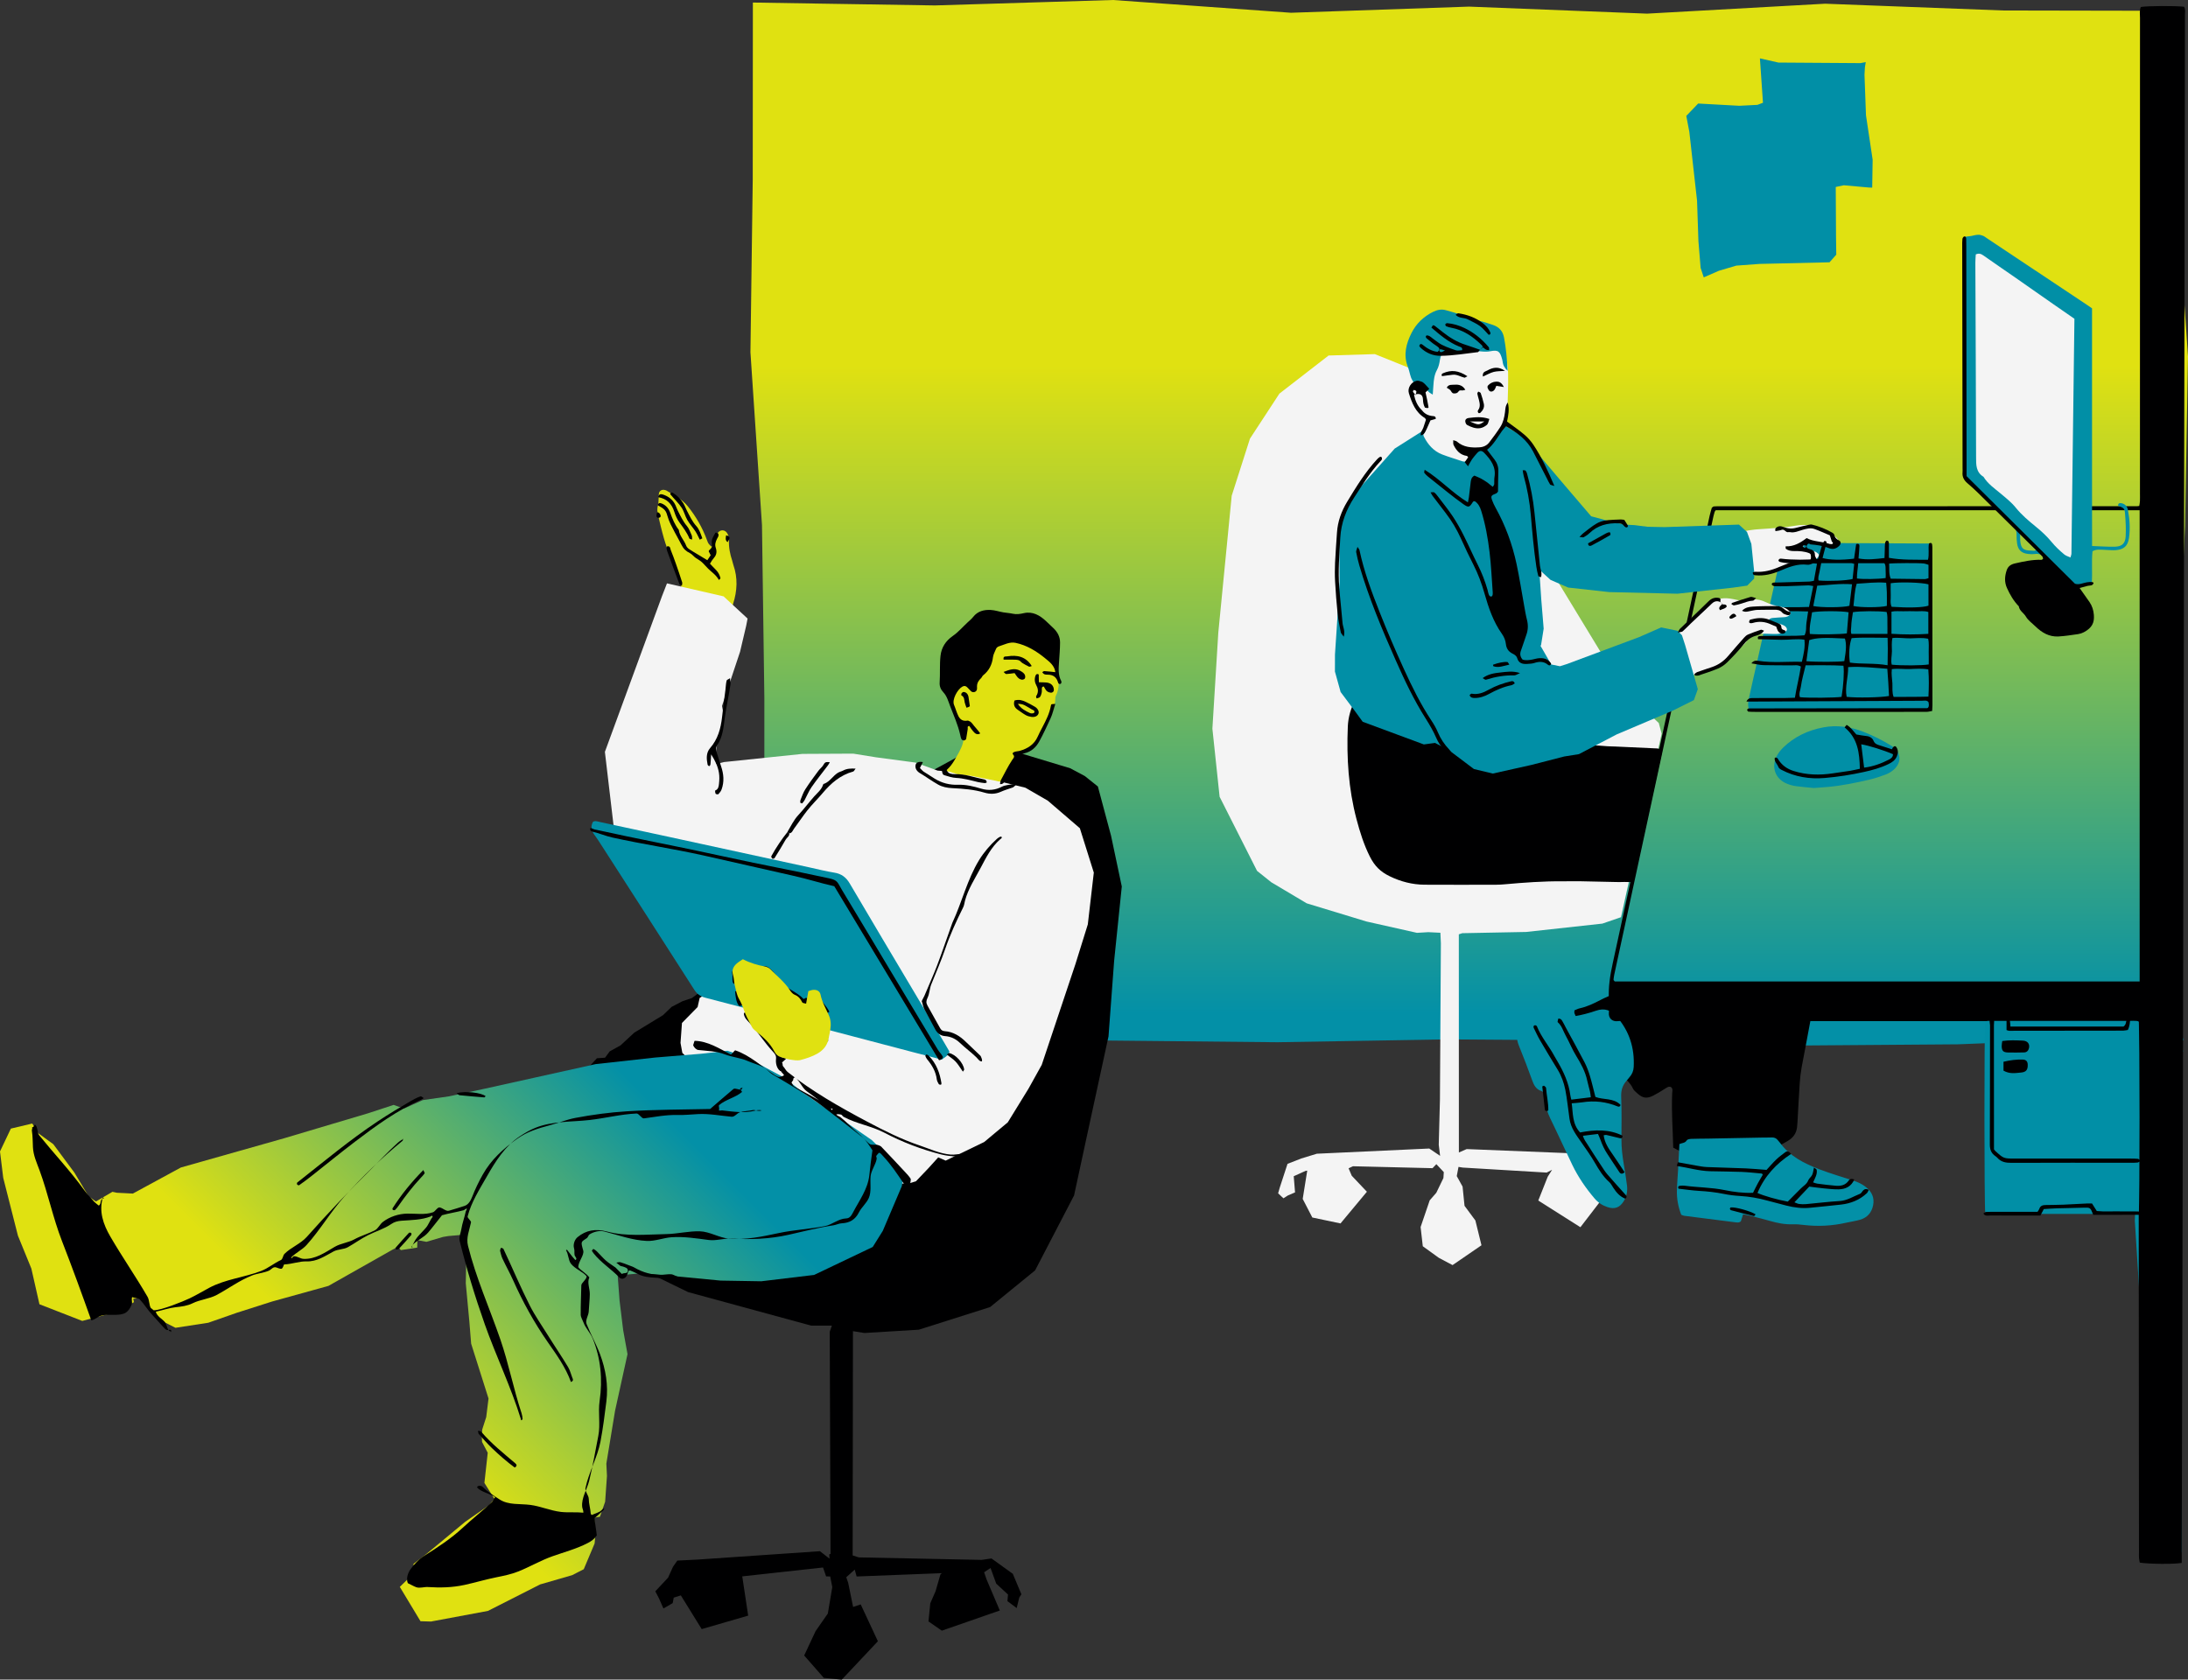 <?xml version="1.0" encoding="UTF-8" standalone="no"?><svg xmlns="http://www.w3.org/2000/svg" xmlns:xlink="http://www.w3.org/1999/xlink" fill="#000000" height="383.9" preserveAspectRatio="xMidYMid meet" version="1" viewBox="0.0 0.0 500.0 383.9" width="500" zoomAndPan="magnify"><rect x="0.0" y="0.0" width="500.0" height="383.9" fill="#333333" stroke="none"/><g><linearGradient gradientUnits="userSpaceOnUse" id="a" x1="335.745" x2="335.745" xlink:actuate="onLoad" xlink:show="other" xlink:type="simple" y1="0" y2="356.896"><stop offset="0.234" stop-color="#e0e111"/><stop offset="0.649" stop-color="#0390a7"/></linearGradient><path d="M172.047 0.582L213.651 1.242 254.338 0 295.024 2.917 335.711 1.512 376.396 3.117 417.082 0.848 457.766 2.396 498.43 2.472 499.206 2.395 498.887 4.019 497.358 42.749 500 81.48 499.332 120.21 497.48 158.941 498.03 197.671 498.645 236.402 498.958 237.794 498.196 237.865 498.882 240.295 496.465 241.667 497.223 279.344 498.474 317.021 498.537 354.697 497.327 356.158 489.285 356.896 489.102 356.077 489.427 354.496 490.23 316.753 487.847 279.011 489.221 241.268 490.593 238.296 488.493 239.468 488.636 238.446 488.508 237.288 488.207 237.823 487.991 238.257 487.782 239.626 487.588 239.271 487.392 238.384 487.194 239.128 486.996 240.292 486.601 239.194 486.403 237.148 447.499 238.699 408.594 238.995 369.689 237.848 330.784 237.572 291.88 238.225 252.975 237.836 214.07 237.501 175.166 238.634 174.968 238.64 174.77 237.713 174.573 238.711 174.376 237.61 174.179 237.751 173.972 239.953 173.789 238.473 173.695 237.251 173.694 237.262 172.611 239.951 173.454 238.511 174.67 199.019 174.67 159.521 174.128 120.023 171.49 80.526 172.016 41.027z" fill="url(#a)"/><g id="change1_1"><path d="M399.746,162.321c-0.474-1.154-0.196-2.188,0.022-3.201c0.553-2.571,1.154-5.131,1.728-7.698 c1.882-8.404,3.764-16.808,5.637-25.214c0.153-0.688,0.24-1.391,0.366-2.137c11.082,0.052,22.186,0.103,33.29,0.16 c0.052,0,0.105,0.075,0.206,0.152c0.04,0.133,0.141,0.314,0.141,0.494c0.007,12.369,0.007,24.738,0.007,37.232 c-0.482,0.076-0.91,0.2-1.339,0.202c-3.554,0.016-7.108,0.009-10.662,0.009c-9.082,0-18.165,0-27.247,0 C401.18,162.321,400.464,162.321,399.746,162.321z" fill="#018fa6"/></g><g id="change2_41"><path d="M253.898 191.036L250.887 179.773 247.885 177.372 244.562 175.6 226.748 170.217 222.69 171.276 218.947 172.921 215.459 174.836 213.029 176.139 210.721 178.029 208.499 179.808 207.495 180.419 205.368 180.573 205.558 181.185 203.949 182.555 202.441 183.606 201.371 185.448 198.972 186.921 193.39 193.596 187.206 198.646 187.055 199.11 184.065 204.547 182.515 203.993 177.832 209.061 177.784 211.332 176.316 212.609 173.149 214.454 171.641 217.717 168.088 219.324 163.635 224.619 160.741 226.183 158.09 228.138 156.008 228.825 153.481 230.141 151.517 232.032 144.946 236.033 141.8 238.945 139.329 240.313 138.265 241.761 136.412 241.885 134.7 243.735 134.305 245.525 131.247 245.92 129.622 247.39 127.663 249.449 127.865 251.054 125.4 252.06 124.193 253.907 122.433 255.27 121.449 257.666 119.332 259.786 119.861 266.52 123.961 275.645 133.517 285.031 140.163 287.019 157.257 295.341 185.374 303.002 190.102 302.998 189.61 304.4 189.794 355.181 189.497 355.301 189.563 356.264 187.367 354.558 159.501 356.47 154.782 356.705 153.786 358.133 152.668 360.615 149.749 363.73 150.565 365.293 151.607 367.652 153.726 366.426 153.961 365.173 155.582 364.659 160.355 372.364 170.973 369.286 169.62 360.313 188.081 358.285 188.78 360.319 189.713 360.334 190.193 362.764 189.175 368.809 186.374 372.832 183.773 378.399 188.256 383.523 192.357 383.921 200.615 375.144 196.689 366.72 194.953 367.299 193.829 361.799 193.386 360.515 195.324 358.765 195.756 360.34 215.32 359.577 215.202 359.621 214.915 359.839 213.794 363.711 212.588 366.469 212.173 370.61 215.226 372.723 228.476 368.115 225.445 360.999 224.891 359.375 226.361 358.403 227.654 361.969 230.35 364.468 230.216 365.972 232.332 367.556 232.918 365.164 233.407 364.41 231.449 359.73 226.575 356.219 224.312 356.546 196.252 355.974 194.848 355.524 194.917 304.263 197.526 304.684 209.97 303.93 226.256 298.761 236.543 290.372 245.445 273.249 249.055 256.534 253.318 236.883 254.608 219.553 256.351 202.63z" fill="#000001"/></g><g id="change3_1"><path d="M333.368 213.558L333.382 263.424 335.163 262.646 361.05 263.684 362.825 263.695 368.199 266.614 370.142 271.687 368.274 273.359 368.248 273.486 365.982 270.501 364.918 271.09 366.039 274.147 361.153 280.507 351.526 274.406 353.681 268.97 354.682 267.384 353.444 268.019 334.278 266.876 333.296 266.721 332.896 268.82 334.225 271.217 334.673 275.612 337.155 278.968 338.545 284.633 331.938 289.165 328.801 287.504 325.134 284.855 324.635 280.467 326.712 274.371 328.222 272.635 329.849 269.265 329.936 267.912 328.234 266.094 327.358 267.014 309.177 266.572 308.177 267.041 308.902 268.742 312.362 272.397 306.332 279.642 299.89 278.286 297.694 274.038 298.826 266.967 299.932 267.525 298.405 267.603 295.643 268.853 295.943 272.547 294.316 273.244 293.293 273.897 292.075 272.762 292.454 271.435 294.223 266.022 297.348 264.802 300.923 263.707 326.613 262.52 329.09 264.195 328.782 261.669 329.054 251.395 329.269 215.628 329.157 213.202 326.395 213.066 323.802 213.22 312.25 210.625 298.614 206.477 290.503 201.653 287.262 199.059 278.705 182.12 277.055 166.556 278.406 144.586 281.469 113.307 285.639 100.261 292.37 89.966 303.605 81.261 314.175 80.938 324.217 84.981 333.956 95.805 343.551 112.34 355.509 132.141 370.986 157.604 379.064 165.263 379.714 167.694 370.432 209.645 366.168 211.111 348.752 213.019 334.161 213.3z" fill="#f4f4f4"/></g><g fill="#e0e111" id="change4_2"><path d="M228.243,180.036c-3.932-0.494-7.814-1.078-11.632-1.642c-0.322-0.675-0.589-1.237-0.865-1.816 c0.515-0.527,1.095-1.029,1.561-1.622c0.485-0.617,0.883-1.308,1.277-1.991c0.394-0.683,0.777-1.378,1.093-2.099 c0.571-1.302,0.775-2.637,0.243-4.023c-0.588-1.533-1.148-3.077-1.704-4.622c-0.556-1.545-1.167-3.075-1.622-4.65 c-1.032-3.574-0.357-6.9,1.665-9.979c0.36-0.549,0.778-1.06,1.155-1.598c1.968-2.807,4.729-4.313,8.053-4.838 c5.697-0.9,9.771,1.486,12.223,5.656c1.177,2.001,1.677,4.263,2.032,6.555c0.306,1.974,0.466,3.909-0.484,5.768 c-0.057,0.112-0.071,0.256-0.072,0.386c-0.024,2.11-0.817,3.955-1.878,5.736c-0.771,1.295-1.402,2.673-2.137,3.991 c-0.253,0.454-0.609,0.857-0.956,1.251c-0.528,0.6-1.12,1.106-1.968,1.212c-0.921,0.115-1.477,0.703-2.002,1.439 c-1.266,1.775-2.155,3.758-3.24,5.631C228.759,179.172,228.526,179.559,228.243,180.036z"/><path d="M156.34,136.165c-0.781-2.441-1.499-4.692-2.225-6.941c-0.141-0.437-0.268-0.889-0.482-1.292 c-1.689-3.178-2.392-6.669-3.238-10.114c-0.19-0.772-0.269-1.537-0.039-2.335c0.141-0.487,0.115-1.024,0.153-1.539 c0.029-0.391-0.005-0.792,0.069-1.172c0.122-0.627,0.729-0.948,1.358-0.769c0.126,0.036,0.263,0.062,0.371,0.13 c1.712,1.079,3.55,1.932,4.879,3.597c1.868,2.342,3.327,4.876,4.358,7.675c0.324,0.881,0.337,0.876,1.029,1.533 c0.488-0.257,0.338-0.791,0.512-1.181c0.291-0.655,0.519-1.361,0.928-1.936c0.626-0.88,1.766-0.772,2.248,0.196 c0.224,0.449,0.344,1.01,0.322,1.511c-0.071,1.608,0.248,3.137,0.747,4.645c0.103,0.312,0.152,0.642,0.26,0.951 c1.041,2.978,0.886,5.942-0.063,8.909c-0.36,1.127-0.628,2.283-1,3.406c-0.273,0.826-0.962,1.079-1.733,0.665 c-0.46-0.247-0.866-0.592-1.299-0.888c-1.465-0.999-2.94-1.982-4.391-2.999c-0.533-0.374-1.104-0.756-1.488-1.263 C157.258,136.481,156.79,136.354,156.34,136.165z"/></g><g id="change3_3"><path d="M152.418 133.341L165.355 136.313 170.837 141.385 170.522 143.015 169.117 148.979 164.989 161.366 165.389 163.463 164.174 168.665 163.889 169.918 163.607 171.999 163.663 174.632 165.489 174.179 183.367 172.319 194.988 172.26 200.153 173.092 209.186 174.297 214.258 176.137 216.919 176.361 218.853 177.003 221.911 177.339 229.172 178.795 234.302 180.038 239.444 183.01 246.767 189.307 249.957 199.449 248.587 211.289 245.759 220.362 238.057 243.397 235.049 248.811 230.3 256.532 224.904 261.034 216.106 265.285 214.406 264.539 212.205 266.97 209.311 270.009 207.742 270.482 204.922 270.579 202.404 268.328 200.706 266.098 198.508 264.712 194.318 261.304 191.343 258.861 191.295 258.785 187.598 256.313 185.546 253.485 182.68 252.214 180.735 250.332 178.365 248.953 175.922 247.333 173.093 246.678 169.867 243.75 165.05 242.897 159.92 242.668 158.327 243.07 155.926 240.658 155.511 238.377 155.842 233.819 159.415 230.178 159.887 228.098 163.715 225.627 167.259 220.971 169.947 217.631 173.692 211.526 172.754 210.089 169.127 209.462 166.172 207.595 163.485 206.05 161.535 203.418 159.5 202.48 157.053 201.481 154.865 200.564 152.745 198.663 150.042 197.778 146.641 195.745 142.988 192.162 140.26 189.095 138.23 171.853 151.283 136.252z" fill="#f4f4f4"/></g><g id="change1_2"><path d="M216.956,240.346c-0.302,1.056-1.103,1.313-1.718,1.849c-2.134-0.549-4.231-1.079-6.324-1.629 c-15.895-4.175-31.786-8.37-47.692-12.502c-1.186-0.308-1.937-0.854-2.584-1.866c-7.123-11.141-14.286-22.257-21.44-33.378 c-0.427-0.663-0.853-1.329-1.327-1.957c-0.686-0.908-1-1.851-0.356-3.031c0.504-0.302,1.122-0.043,1.744,0.091 c5.271,1.137,10.544,2.263,15.814,3.406c10.667,2.314,21.333,4.636,31.999,6.954c1.863,0.405,3.715,0.882,5.596,1.181 c1.635,0.26,2.688,1.065,3.527,2.495c5.096,8.678,10.263,17.316,15.405,25.967c2.118,3.562,4.235,7.125,6.351,10.688 C216.285,239.178,216.61,239.749,216.956,240.346z" fill="#018fa6"/></g><linearGradient gradientUnits="userSpaceOnUse" id="b" x1="43.581" x2="157.501" xlink:actuate="onLoad" xlink:show="other" xlink:type="simple" y1="332.682" y2="218.762"><stop offset="0.234" stop-color="#e0e111"/><stop offset="0.818" stop-color="#0390a7"/></linearGradient><path d="M21.92 274.621L25.696 272.415 26.701 272.629 30.365 272.816 41.335 266.857 64.899 260.183 84.114 254.463 89.953 252.548 92.302 253.39 96.609 251.454 102.543 250.6 110.865 248.827 136.119 243.225 149.676 241.725 160.304 240.851 166.223 240.173 170.304 241.535 179.178 246.296 183.861 249.992 199.19 260.566 204.284 265.548 206.688 267.949 206.068 271.151 201.736 281.338 199.435 285.022 186.04 291.414 173.963 292.862 164.676 292.706 150.366 291.343 146.426 291.039 141.151 291.529 141.579 297.236 142.404 304.017 143.399 309.517 140.554 322.453 138.563 334.539 138.703 337.343 138.286 343.259 137.092 346.685 135.764 346.892 136.098 350.443 135.88 352.796 133.401 358.678 130.75 360.036 123.438 362.15 111.512 368.205 98.487 370.636 96.091 370.566 91.363 362.716 94.76 359.412 94.485 357.467 97.331 355.284 106.291 347.853 111.726 344.064 112.983 342.611 110.697 338.954 111.457 332.063 110.161 329.597 110.101 328.258 110.202 326.731 111.111 323.903 111.637 319.661 107.667 307.126 107.247 301.958 106.44 293.315 106.61 284.534 105.664 282.245 102.458 282.525 101.223 282.731 97.454 283.846 95.385 283.46 95.34 285.163 91.598 285.739 90.946 284.932 75.057 293.919 62.157 297.495 54.094 300.07 47.601 302.341 40.105 303.496 37.161 302.007 32.286 296.603 30.778 296.854 30.45 296.788 30.593 297.639 26.938 299.771 18.799 301.927 9.013 298.114 7.164 289.951 4.096 282.439 0.739 269.225 0 263.188 2.483 257.965 7.369 256.807 8.716 259.003 12.184 261.531 17.001 268.025 20.293 273.517z" fill="url(#b)"/><g><g id="change2_40"><path d="M176.511,223.021c-0.395,0.564-0.304,1.106-0.744,1.733c0.313,1.27,0.806,2.128,1.787,3.136 c0.779,0.8,0.801,2.273,1.518,3.131c0.086,0.103,1.076,0.445,0.989,0.552c-0.073,0.09-0.908-0.359-0.98-0.439 c-1.619-1.794-3.274-3.411-4.176-5.784c-0.297-0.781-1.158-1.081-1.554-1.827c-0.958,0.548-0.37,0.149-0.189,0.64 c0.522,1.418-0.055,3.259,0.516,4.658c0.297,0.727,0.852,1.302,1.034,2.049c0.199,0.816,0.946,0.923,1.183,1.655 c0.113,0.349,1.401,1.051,0.883,1.534c-0.233-0.176-0.683-1.062-0.913-1.271c-0.556-0.505-0.41-1.575-1.326-1.811 c-0.397-0.756-0.524-1.557-0.882-2.331c-0.331-0.714-1.195-1.195-1.485-1.927c-0.411-1.038-0.625-2.154-1.057-3.184 c-0.093-0.222-0.282-0.853-0.508-1.146c-0.352,0.311-1.165,1.02-1.495,1.312c0.396,1.654,1.615,3.134,2.406,4.661 c0.484,0.934,0.108,2.283,0.549,3.237c0.15,0.324,0.945,0.819,1.029,1.244c-0.848,0.041-1.337-0.807-1.608-1.179 c-0.299-0.41-0.465-0.679-0.915-0.327c-0.114,0.733,0.626,1.167,1.111,1.694c2.497,2.711,4.483,5.893,6.985,8.599 c0.124,0.134,0.873,0.19,0.989,0.356c-0.342,0.324-0.581,0.517-0.962,0.879c0.271,0.364,0.028,0.639,0.29,0.907 c0.367,0.374,0.599,0.937,1.011,1.263c5.631,4.455,11.858,7.996,18.212,11.365c3.888,2.061,7.766,4.008,11.945,5.422 c2.359,0.798,4.609,1.879,7.119,2.091c0.831,0.07,1.754-0.16,2.659-0.16c-0.043,0.269-0.328,0.299-0.41,0.331 c-0.423,0.16-0.621,0.305-1.049,0.272c-1.175-0.089-2.255-0.19-3.392-0.479c-4.593-1.167-8.85-2.806-13.053-5.001 c-2.909-1.52-6.361-2.024-9.243-3.596c-0.282-0.154-0.352-0.497-0.659-0.534c-0.184-0.022-0.697-0.167-1.02,0.021 c0.254,0.288,0.794,0.461,0.98,0.607c1.397,1.097,2.57,2.475,3.954,3.587c0.922,0.741,1.677,1.661,2.57,2.439 c0.434,0.378,1.064,0.206,1.751,0.266c0.214,0.019,0.83,0.236,1.01,0.421c1.831,1.893,3.615,3.844,5.418,5.764 c0.442,0.471,0.989,1.046,1.327,1.602c0.072,0.118-0.122,1.236-0.234,1.353c-0.071,0.075-1.295-0.166-1.358-0.261 c-1.476-2.213-2.914-4.369-4.716-6.281c-0.224-0.237-0.536-0.654-0.823-0.769c-0.179-0.072-0.566,0.501-0.704,0.66 c-0.15,0.174,0.103,0.449,0.061,0.706c-0.223,1.363-1.26,2.623-1.393,3.996c-0.161,1.666,0.25,3.492-0.422,4.996 c-0.536,1.2-1.682,2.127-2.269,3.304c-0.804,1.611-2.096,2.374-3.907,2.456c-0.645,0.029-1.27,0.367-1.916,0.464 c-3.449,0.516-6.815,1.389-10.208,2.154c-4.32,0.975-8.633,1.137-13.068,0.875c-1.707-0.101-3.486,0.547-5.181,0.324 c-2.825-0.372-5.627-0.816-8.451-0.634c-1.909,0.123-3.818,0.938-5.732,0.849c-3.292-0.154-6.451-1.318-9.651-2.145 c-1.147-0.296-2.403,0.028-3.408,0.637c-0.281,0.17-0.353,0.664-0.622,0.851c-1.347,0.934-1.449,0.691-0.839,2.845 c0.292,1.031-1.137,2.547-1.137,3.806c0.564,0.755,1.852,1.421,2.537,2.34c-0.551,1.172,0.114,2.501,0.104,3.81 c-0.01,1.317-0.183,2.65-0.24,3.965c-0.041,0.945-0.846,1.998-0.498,2.871c0.923,2.317,2.161,4.504,3.046,6.837 c1.345,3.545,1.943,7.203,1.476,10.889c-0.389,3.064-0.768,6.166-1.353,9.199c-0.696,3.614-2.678,6.972-3.419,10.578 c-0.157,0.763,0.744,1.688,0.752,2.467c0.012,1.168,0.382,2.186,0.463,3.492c0.264,0.012,0.018,0.276,0.268,0.175 c0.602-0.245,1.231-0.461,1.807-0.768c0.276-0.147,0.511-0.504,1.004-0.777c-0.057,0.452-0.279,0.558-0.405,0.666 c-0.544,0.467-1.117,1.086-1.824,1.61c0.109,1.278,0.408,2.708,0.515,3.966c-0.579,0.859-1.275,1.328-2.028,1.722 c-2.561,1.339-5.355,2.067-8.095,3.038c-2.657,0.942-5.138,2.399-7.755,3.455c-1.649,0.665-3.347,1.003-5.092,1.356 c-2.444,0.494-4.843,1.216-7.28,1.746c-2.779,0.605-5.544,0.658-8.377,0.477c-0.829-0.053-1.796,0.316-2.599,0.049 c-0.602-0.2-1.319-0.656-1.954-0.934c-0.435-1.023,0.032-2.367,0.602-3.159c0.81-1.126,1.883-2.289,3.06-3.033 c3.14-1.984,6.198-3.968,8.898-6.477c2.17-2.017,4.506-3.855,6.68-5.867c0.191-0.177,0.416-0.88,0.73-1.115 c-1.249-0.887-3.328-1.171-4.162-2.27c0.29-0.541,1.019-0.364,1.31-0.074c1.132,1.127,2.531,2,3.853,2.86 c2.052,1.335,4.645,0.94,7.009,1.247c2.347,0.304,4.603,1.315,6.953,1.598c1.687,0.203,3.351-0.003,5.184,0.182 c0.024-0.595-0.229-0.863-0.275-1.367c-0.184-2.054,1.098-3.9,1.599-5.914c0.84-3.378,1.408-6.855,2.09-10.273 c0.515-2.58-0.079-5.354,0.297-7.96c0.723-5.006,0.267-9.732-1.584-14.309c-0.517-1.277-1.607-2.332-2.086-3.623 c-0.202-0.545-0.64-1.238-0.646-1.811c-0.024-2.238,0.103-4.491,0.14-6.73c0.009-0.521,1.151-1.269,1.226-2.019 c-0.792-1.055-2.701-1.713-3.607-2.916c-0.633-0.84-0.534-2.219-1.145-3.075c-0.084-0.118-0.018,0.175,0.079,0.074 c0.216-0.224-0.007-0.406,0.173-0.178c0.408,0.516,0.798,1.046,1.208,1.56c0.19,0.238,0.524,0.602,0.7,0.801 c0.591-0.268-0.127-0.811-0.181-1.177c-0.077-0.518,0.041-1.003-0.113-1.506c-0.26-0.851,0.115-1.991,0.787-2.547 c1.939-1.605,4.108-1.998,6.81-1.28c4.364,1.159,8.954,0.651,13.436,0.573c2.567-0.045,5.159-0.714,7.723-0.64 c2.233,0.064,4.4,1.478,6.628,1.678c3.833,0.343,7.659-0.479,11.41-1.278c3.465-0.738,7.041-0.906,10.517-1.586 c1.665-0.325,3.129-1.712,4.861-1.757c0.836-0.022,1.21-0.664,1.586-1.384c1.426-2.735,3.348-5.279,3.709-8.435 c0.216-1.893,0.417-3.787,0.717-5.752c-0.713-1.064-1.407-2.292-2.436-3.106c-2.994-2.367-6.01-4.721-9.053-7.025 c-3.566-2.701-7.498-4.92-11.339-7.21c-0.734-0.437-1.295-1.221-2.049-1.62c-1.158-0.614-2.487-0.945-3.685-1.473 c-1.618-0.714-3.479-0.84-5.127-1.483c-1.978-0.772-4.008-0.771-6.099-1.011c-0.445-0.051-0.985-0.531-1.176-1.117 c0.074-0.099,0.265-0.981,0.338-0.979c2.977,0.067,5.573,1.72,8.255,3.124c0.174,0.091,0.861-1.005,1.047-0.941 c3.366,1.152,6.056,3.713,9.035,5.668c0.213,0.139,0.695,0.39,0.943,0.421c0.156,0.02,1.026-0.256,1.126-0.386 c0.1-0.129-0.678-0.773-0.691-0.951c-0.009-0.114-0.117,0.02-0.214-0.06c-0.776-0.639-1.01-1.767-0.905-2.746 c0.078-0.732-0.217-1.121-0.687-1.626c-1.928-2.071-3.451-4.517-5.365-6.6c-0.588-0.639-1.147-1.117-1.29-1.987 c-0.026-0.159,0.036-0.336,0.213-0.39c0.318-0.097,1.088,0.385,1.35-0.132c0.218-0.429-0.674-0.821-0.841-1.165 c-0.085-0.175,0.009-0.359-0.128-0.572c-0.42-0.029-1.229,0.42-1.663,0.39c-0.712-0.769-0.851-2.223-0.945-3.359 c0.257-0.077,0.668,0.026,0.88-0.068c0.332-0.148,0.711-0.621,0.621-0.984c-0.11-0.443-0.473-0.864-0.616-1.315 c-0.294,0-0.909,0.644-1.184,0.644c-0.489-0.396-0.217-1.587-0.333-2.156c-0.097-0.476-0.112-0.889,0.441-1.045 c0.797-0.225,0.661-1.531,1.612-1.742c0.213,0.418,0.322,1.55,0.644,2.183c0.436-0.492,0.727-1.602,1.017-1.93 c0.206,0.024,0.615,0.057,0.699,0.124c0.458,0.366,0.922,0.514,1.457,0.973c0.242-0.172,0.376,0.089,0.631-0.076 c0.803-0.523,1.431-0.424,2.142,0.219c0.875,0.791,1.525,1.704,2.19,2.663c1.326,1.912,3.896,2.564,5.428,4.253 c0.658-0.142,0.292-0.452,1.148-0.036c0.051,0.025-0.069-1.077,0.09-1.269c0.514-0.62,1.201,0.007,1.927,0.198 c0.769,1.519,2.001,2.552,2.736,4.007c0.059,0.117-0.563,0.306-0.553,0.429c0.152,1.954,0.836,3.714,0.259,5.672 c-0.071,0.241,0.136,0.495-0.041,0.667c-0.09,0.088-0.33,0.234-0.618,0.234c0.056-0.335-0.263-0.821-0.187-1.053 c0.593-1.826-0.101-3.412-0.349-5.206c-0.117-0.848-0.282-1.491-0.698-2.264c-0.56,0-0.827-0.104-1.272-0.094 c-0.365,0.008-1.279-0.402-1.594-0.386c-0.481,1.382,1.246,2.288,0.939,3.691c-0.305-0.222-0.308-0.074-0.422-0.26 c-1.104-1.813-2.315-3.534-3.779-5.04c-1.147-1.18-2.145-2.385-3.058-3.777C177.835,223.379,177.199,223.093,176.511,223.021z M190.118,253.717c0.443-0.476-0.183-0.212-0.512-0.437c-1.779-1.219-3.459-2.587-5.223-3.827 c-1.069-0.752-1.558-2.308-2.612-3.081c-0.307-0.225-0.544,0.162-0.497,0.366c0.051,0.224-0.516,0.64-0.353,0.809 c0.178,0.184,0.26,0.591,0.483,0.727c2.783,1.715,5.876,2.985,8.407,5.062C189.949,253.451,189.947,253.651,190.118,253.717z M175.172,223.235c-0.223-0.136-0.409,0.233-0.613,0.109c-0.061,0.103,0.182-0.3,0.182-0.197c0,0.329-0.043,1.04,0.235,1.026 C175.05,224.169,175.029,223.416,175.172,223.235z" fill="#000001"/></g><g id="change2_15"><path d="M30.2,296.48c-0.195,0.522,0.033,1.177-0.036,1.428c-0.268,0.967-0.944,2.013-1.843,2.342 c-1.598,0.585-3.575,0.006-5.209,0.481c-0.807,0.234-1.392,0.918-2.252,1.056c-2.177-6.127-4.377-12.152-6.703-18.138 c-2.049-5.274-3.178-10.871-5.13-16.173c-0.64-1.737-1.409-3.38-1.5-5.245c-0.061-1.241-0.042-2.518-0.236-3.752 c-0.06-0.382,0.146-0.271,0.052-0.84c0.429,0.13,0.507-0.698,0.71-0.53c0.604,0.498,0.418,1.787,0.907,2.391 c3.395,4.194,7.096,8.125,10.263,12.499c0.692,0.956,1.542,1.833,2.33,2.717c0.164,0.184,0.847,0.718,1.032,0.853 c0.714-0.489,0.064-1.437,1.191-1.69c0.022,0.27-0.209-0.388-0.271-0.182c-0.945,3.168,0.08,6.142,1.709,8.945 c2.709,4.66,5.793,9.102,8.499,13.763c0.459,0.79,0.351,1.956,0.778,2.62c0.278,0.087,0.527,0.464,0.651,0.465 c1.689,0.018,6.7-2.016,8.182-2.723c1.538-0.734,2.976-1.602,4.476-2.408c3.647-1.961,8-2.378,11.867-3.85 c1.589-0.605,2.967-1.789,4.514-2.497c0.466-0.213,0.461-1.049,0.827-1.416c1.485-1.492,3.696-2.301,5.093-3.873 c4.725-5.317,9.597-10.445,14.659-15.446c2.059-2.035,4.013-4.153,6.164-6.093c0.387-0.349,0.782-0.588,1.232-0.854 c0.096-0.057-0.301-0.097-0.007,0.021c-0.209,0.254,0.013,0.261-0.171,0.411c-4.755,3.886-9.163,8.172-13.273,12.723 c-3.133,3.47-5.516,7.617-8.65,11.087c-1.009,1.117-2.488,1.77-3.523,2.85c0.129,0.45,0.352-0.279,0.661-0.285 c0.724-0.014,1.457,0.572,2.179,0.601c2.716,0.108,4.812-1.402,7.13-2.756c1.361-0.795,3.097-0.949,4.478-1.706 c1.495-0.82,3.183-1.277,4.692-2.072c0.754-0.397,1.137-1.382,1.803-1.896c1.584-1.222,3.637-1.877,5.578-1.912 c2.002-0.036,4.026,0.342,5.901-0.313c0.477-0.166,1.021-1.183,1.508-1.102c0.749,0.125,1.444,0.958,2.141,0.747 c1.192-0.359,2.406-0.7,3.582-1.104c0.84-0.289,1.365-1.159,1.709-2.051c0.685-1.771,1.507-3.476,2.439-5.128 c1.903-3.372,4.609-5.828,7.766-8.097c2.341-1.682,4.833-2.43,7.571-3.158c1.963-0.522,3.838-1.299,5.838-1.676 c3.897-0.734,7.785-1.256,11.724-1.502c6.385-0.399,12.672-0.39,19.04-0.528c1.836-1.611,3.484-2.997,5.327-4.567 c0.382-0.325,1.402,0.319,1.866,0.101c0.074-0.035,0.234-0.569,0.289-0.481c0.054,0.085-0.59,0.18-0.638,0.282 c-0.051,0.107,0.526,0.704,0.429,0.787c-1.501,1.277-3.729,1.705-5.223,2.99c-0.187,0.16,0.182,0.898-0.072,1.213 c0.343,0.105,0.544-0.031,0.775-0.004c2.514,0.293,5.054,0.68,7.499,0.066c0.243-0.061,0.917-0.232,1.54-0.073 c-0.675,0.313-1.612-0.149-1.968-0.07c-0.961,0.213-2.022,0.213-2.964,0.485c-0.723,0.209-1.229,1.106-1.951,1.041 c-2.561-0.231-5.123-0.75-7.696-0.605c-1.573,0.088-3.141,0.248-4.721,0.208c-2.567-0.065-5.055,0.434-7.615,0.773 c-0.52,0.069-1.156-1.138-1.682-1.115c-3.617,0.159-7.189,1.091-10.779,1.491c-4.101,0.457-8.454,0.216-12.337,1.775 c-1.229,0.493-2.448,1.208-3.547,1.936c-3.403,2.253-5.573,5.715-7.598,9.27c-1.668,2.929-3.506,5.787-4.347,9.046 c-0.099,0.382,0.853,1.001,0.772,1.387c-0.38,1.822-1.145,3.48-0.689,5.319c1.819,7.344,4.93,14.263,7.393,21.407 c1.905,5.527,3.009,11.33,4.849,16.879c0.141,0.427,0.2,0.877,0.234,1.328c0.009,0.12-0.176,0.17-0.282,0.291 c-0.167-0.103-0.068-0.146-0.095-0.237c-2.271-7.413-5.693-14.436-8.273-21.746c-2.21-6.261-4.166-12.674-5.751-19.119 c-0.181-0.737,0.279-1.81,0.399-2.574c0.213-1.361,0.731-2.684,1.01-4.035c0.036-0.174,0.25-0.385,0.25-0.696 c-0.273,0-0.501,0.328-0.719,0.387c-1.646,0.447-3.316,0.684-4.958,1.146c-1.073,1.316-2.059,2.667-3.165,3.953 c-0.986,1.147-2.556,1.763-3.589,2.869c-0.273,0.293,0.3,0.929-0.209,0.43c0.495-0.82,0.711-1.483,1.32-2.224 c0.627-0.762,1.362-1.437,1.995-2.194c0.626-0.748,0.856-1.646,1.538-2.49c-0.245-0.215-0.018-0.136-0.214-0.253 c-0.092-0.055-0.13,0.129-0.246,0.175c-2.121,0.83-4.446,0.826-6.671,0.991c-0.882,0.065-1.617,0.245-2.336,0.742 c-1.628,1.125-3.572,1.678-5.331,2.563c-1.582,0.796-3.034,1.854-4.576,2.729c-0.971,0.551-2.289,0.449-3.274,0.974 c-2.057,1.097-3.829,2.361-6.216,2.286c-1.636-0.051-3.24,0.615-5.078,0.694c-0.209,0.161-0.192,0.717-0.573,0.965 c-0.209,0.136-0.987-0.181-1.167-0.251c-0.81-0.317-1.171,0.468-1.823,0.738c-1.211,0.502-2.591,0.597-3.811,1.076 c-2.874,1.128-5.36,3.005-8.085,4.459c-1.676,0.894-3.751,1.036-5.455,1.878c-1.245,0.615-2.523,0.763-3.93,0.916 c-1.412,0.154-3.005,0.7-4.507,1.028c0.244,1.053,1.471,1.644,2.033,2.314c0.586,0.699,0.547,2.207,1.476,2.195 c0.061,0.713,0.143-0.417-0.165-0.39c-0.562,0.049-0.844,0.182-1.23-0.208c-1.018-1.029-1.931-2.153-2.927-3.203 c-1.041-1.098-1.821-2.449-2.868-3.542C31.681,296.745,30.686,296.725,30.2,296.48z" fill="#000001"/></g><g id="change2_32"><path d="M220.326,169.26c-0.146-0.075-0.494-0.097-0.568-0.231c-0.189-0.339-0.262-0.763-0.348-1.14 c-0.514-2.248-1.463-4.344-2.281-6.483c-0.414-1.083-0.723-2.278-1.558-3.172c-0.58-0.621-0.9-1.329-0.84-2.228 c0.135-2.036-0.033-4.101,0.197-6.125c0.212-1.867,1.161-3.383,2.802-4.52c1.25-0.866,2.268-2.06,3.392-3.105 c0.433-0.403,0.902-0.782,1.264-1.246c1.038-1.326,2.473-1.669,4.019-1.59c0.979,0.05,1.933,0.39,2.905,0.552 c0.712,0.118,1.438,0.154,2.142,0.31c0.849,0.188,1.647,0.063,2.506-0.132c2.045-0.463,3.69,0.5,5.154,1.89 c0.525,0.499,1.049,0.999,1.575,1.496c0.967,0.913,1.562,1.997,1.556,3.307c-0.007,1.513-0.141,3.025-0.239,4.533 c-0.094,1.454-0.226,2.925,0.499,4.274c0.089,0.166,0.067,0.486-0.074,0.604c-0.233,0.195-0.554,0.076-0.631-0.211 c-0.327-1.216-1.109-1.814-2.285-1.835c-0.525-0.009-0.944,0.062-1.332-0.573c0.205-0.119,0.292-0.247,0.484-0.237 c0.772,0.043,1.655,0.144,2.499,0.241c-0.176-1.518-1.373-2.39-2.318-3.168c-1.995-1.641-4.199-2.991-6.757-3.535 c-1.352-0.288-2.592,0.419-3.839,0.807c-0.256,0.08-0.531,0.301-0.64,0.578c-0.24,0.608-0.612,1.223-0.692,1.865 c-0.215,1.727-0.887,3.089-2.243,4.164c-0.204,0.162-0.285,0.468-0.477,0.649c-0.55,0.52-0.922,1.082-0.936,1.857 c-0.005,0.258,0.04,0.557-0.037,0.805c-0.181,0.576-0.925,0.728-1.342,0.319c-0.277-0.272-0.555-0.549-0.814-0.841 c-0.33-0.371-0.728-0.433-1.139-0.207c-1.12,0.615-2.429,2.963-1.913,4.189c0.356,0.844,0.59,1.746,0.999,2.561 c0.411,0.82,1.089,1.225,2.093,1.027c0.185-0.036,0.37,0.16,0.521,0.17c0.191,0.151,0.34,0.232,0.453,0.385 c0.571,0.776,1.329,1.534,1.922,2.369c-0.797,0.492-1.298-0.112-1.651-0.516c-0.336-0.384-0.582-0.795-0.847-1.185 c-0.569,0.07-0.31,0.412-0.361,0.698c-0.138,0.775-0.228,1.56-0.375,2.333C220.749,169.061,220.461,169.143,220.326,169.26z" fill="#000001"/></g><g id="change2_38"><path d="M214.59,242.333c-8.008-13.247-15.909-26.483-23.94-39.768c-3.169-0.703-6.122-1.669-9.316-2.377 c-6.916-1.533-13.811-3.166-20.729-4.691c-6.854-1.511-13.812-2.552-20.666-4.062c-1.537-0.339-3.006-0.985-4.539-1.34 c-0.372-0.086-0.67-0.343-0.468-0.827c0.279,0,0.632,0.248,0.934,0.315c9.732,2.157,19.54,3.974,29.274,6.124 c8.069,1.782,16.2,3.283,24.273,5.044c2.08,0.454,1.913,0.882,2.99,2.665c7.337,12.148,14.571,24.358,21.906,36.507 c0.339,0.561,0.849,1.018,1.131,1.608C215.544,241.748,215.207,242.259,214.59,242.333z" fill="#000001"/></g><g id="change2_6"><path d="M210.637,228.848c0.165-0.458,0.44-0.817,0.611-1.235c0.946-2.308,2-4.58,2.888-6.91 c1.216-3.19,2.284-6.439,3.449-9.648c0.022-0.062,0.038-0.109,0.066-0.168c2.19-4.697,3.378-9.865,6.107-14.322 c1.107-1.808,2.487-3.392,4.056-4.825c0.23-0.21,0.501-0.376,0.79-0.506c0.072-0.032,0.238,0.032,0.336,0.102 c0.036,0.026-0.018,0.139-0.041,0.181c-0.088,0.166-0.245,0.236-0.38,0.355c-2.006,1.769-3.192,4.171-4.432,6.51 c-1.293,2.439-2.83,4.769-3.562,7.46c-0.137,0.503-0.181,1.064-0.414,1.534c-1.556,3.127-3.009,6.285-4.135,9.584 c-0.932,2.732-2.099,5.371-3.172,8.055c-0.39,0.976-0.39,2.125-0.849,3.068c-0.328,0.673-0.345,1.15-0.009,1.759 c0.95,1.727,1.935,3.435,2.885,5.163c0.248,0.45,0.574,0.661,1.033,0.691c1.972,0.127,3.535,1.14,4.872,2.464 c1.076,1.065,2.219,2.065,3.29,3.136c0.179,0.179,0.233,0.528,0.346,0.757c0.042,0.085,0.078,0.461,0.002,0.534 c-0.075,0.074-0.409-0.064-0.474-0.112c-0.313-0.231-0.529-0.565-0.81-0.836c-1.185-1.142-2.525-2.123-3.718-3.257 c-0.975-0.927-2.047-1.46-3.422-1.56c-1.008-0.073-1.781-0.668-2.258-1.585c-0.788-1.515-1.63-3.001-2.436-4.508 C210.949,230.161,210.869,229.488,210.637,228.848z" fill="#000001"/></g><g id="change2_27"><path d="M96.809,250.985c-0.161,0.192-0.426,0.317-0.576,0.384c-5.51,2.437-10.358,5.966-15.116,9.593 c-3.348,2.552-6.612,5.216-9.918,7.824c-0.927,0.731-1.872,1.443-2.84,2.12c-0.101,0.071-0.367-0.053-0.451-0.163 c-0.074-0.097-0.08-0.372,0.023-0.453c6.049-4.759,11.946-9.704,18.37-13.968c2.46-1.633,4.99-3.158,7.545-4.643 c0.724-0.421,1.492-0.827,2.294-1.1C96.246,250.542,96.615,250.866,96.809,250.985z" fill="#000001"/></g><g id="change2_42"><path d="M130.473,315.889c-1.226-3.409-3.274-6.219-5.258-9.062c-3.13-4.486-5.754-9.259-7.983-14.25 c-0.749-1.678-1.661-3.281-2.432-4.949c-0.246-0.532-0.362-1.136-0.514-1.701c-0.05-0.184,0.122-0.506,0.198-0.734 c0.241,0.1,0.507,0.156,0.546,0.238c2.049,4.325,3.893,8.752,6.06,13.017c1.185,2.332,2.713,4.497,4.097,6.729 c1.522,2.455,3.159,4.839,4.644,7.315c0.436,0.726,0.63,1.584,0.937,2.378C130.898,315.209,131.191,315.557,130.473,315.889z" fill="#000001"/></g><g id="change2_7"><path d="M141.802,289.367c-0.234-0.196-0.519-0.389-0.967-0.764c0.493-0.096,0.771-0.148,0.961-0.085 c0.618,0.204,1.239,0.402,1.837,0.662c0.42,0.182,0.887,0.29,1.281,0.52c2.044,1.192,4.216,1.789,6.565,1.668 c0.654-0.034,1.32-0.174,1.97-0.104c0.366,0.039,0.736,0.305,1.345,0.522c-0.503,0.234-0.797,0.497-1.061,0.496 c-1.312-0.006-2.619-0.163-3.93-0.231c-1.384-0.071-2.764-0.186-4.009-0.84c-0.405-0.213-0.813-0.415-1.235-0.594 c-0.917-0.388-0.838-0.399-1.25,0.771c-0.294,0.833-1.221,1.187-1.76,0.622c-1.856-1.945-4.19-3.379-5.876-5.502 c-0.159-0.2-0.291-0.424-0.428-0.639c-0.025-0.039,0.076-0.092,0.114-0.127c0.09-0.082,0.187-0.299,0.246-0.271 c0.288,0.136,0.551,0.329,0.775,0.547c0.705,0.687,1.335,1.459,2.07,2.11c0.678,0.6,1.48,1.061,2.213,1.599 c0.471,0.512,0.965,0.95,1.444,1.471c0.506-0.362,1.374,0.043,1.371-0.798c-0.002-0.623-0.662-0.717-1.12-0.903 C142.184,289.428,141.981,289.428,141.802,289.367z" fill="#000001"/></g><g id="change2_8"><path d="M161.638,128.047c0.292-0.419,0.513-0.773,0.766-1.137c-0.163-0.338-0.319-0.624-0.46-0.917 c0.155-0.444,0.801-0.603,0.749-1.284c-0.104-1.367-0.071-1.381,0.785-2.938c0.503-0.071,0.8,0.189,0.709,0.674 c-0.047,0.249-0.223,0.489-0.341,0.724c-0.335,0.669-0.533,1.324-0.277,2.068c0.278,0.807,0.197,1.57-0.394,2.243 c-0.337,0.383-0.648,0.866-0.933,1.368c0.487,0.515,0.973,1.005,1.421,1.478c0.502,0.529,0.817,1.132,0.977,1.84 c0.019,0.086-0.165,0.211-0.368,0.397c-0.595-1.11-1.591-1.753-2.426-2.557c-0.507-0.489-0.943-1.052-1.465-1.522 c-0.425-0.383-0.945-0.651-1.42-0.982c-0.464-0.323-0.82-0.843-1.32-1.084c-0.877-0.424-1.459-0.973-1.894-1.858 c-0.479-0.974-1.048-1.917-1.553-2.891c-0.632-1.218-1.307-2.409-1.678-3.756c-0.333-1.209-0.614-1.556-2.225-2.447 c0.196-0.545,0.491-0.572,1.004-0.346c0.967,0.426,1.543,1.18,1.881,2.123c0.488,1.362,1.024,2.697,1.932,3.857 c0.174,1.422,1.25,2.371,1.707,3.656c0.1,0.28,0.4,0.585,0.659,0.755C158.787,126.374,160.172,127.118,161.638,128.047z" fill="#000001"/></g><g id="change2_1"><path d="M162.504,172.421c-0.026,0.774-0.087,1.495-0.148,2.266c-0.011,0.145-0.125,0.385-0.275,0.423 c-0.102,0.026-0.356-0.204-0.382-0.333c-0.26-1.323-0.37-2.698,0.573-3.782c1.781-2.048,2.433-4.471,2.73-7.047 c0.242-2.088,0.487-4.175,0.774-6.258c0.098-0.714,0.088-1.46,0.284-2.153c0.051-0.182,0.417-0.248,0.765-0.529 c0,0.598,0.169,0.975,0.117,1.345c-0.361,2.602-0.992,5.168-1.321,7.774c-0.273,2.163-0.47,4.315-1.711,6.184 c-0.409,0.616-0.256,1.272-0.064,1.896c0.309,1.003,0.62,2.006,0.955,3.001c0.584,1.734,0.725,3.467,0.109,5.2 c-0.142,0.399-0.438,0.794-0.742,1.113c-0.077,0.081-0.559,0.017-0.619-0.077c-0.121-0.192-0.163-0.735-0.13-0.748 c0.751-0.283,0.818-0.933,0.884-1.539c0.091-0.839,0.128-1.705-0.012-2.529C164.041,175.149,163.412,173.82,162.504,172.421z" fill="#000001"/></g><g id="change2_43"><path d="M210.9,174.194c-0.249,0.502-0.46,0.907-0.682,1.354c0.321,0.293,0.552,0.631,0.869,0.837 c0.82,0.532,1.646,1.056,2.475,1.574c1.654,1.035,3.47,1.489,5.451,1.421c1.777-0.061,3.503,0.374,5.202,0.882 c1.646,0.492,3.205,0.358,4.77-0.458c0.679-0.354,1.522-0.371,2.285-0.54c0.201-0.045,0.383,0.053,0.863,0.183 c-0.388,0.293-0.503,0.482-0.71,0.553c-0.925,0.318-1.863,0.596-2.75,0.994c-1.206,0.541-2.484,0.545-3.683,0.185 c-2.418-0.727-4.897-0.91-7.385-1.034c-1.144-0.057-2.242-0.259-3.225-0.811c-1.428-0.802-2.753-1.783-4.16-2.621 c-0.68-0.405-1.099-1.014-1.015-1.748C209.286,174.26,209.952,174.028,210.9,174.194z" fill="#000001"/></g><g id="change2_14"><path d="M241.159,160.9c-0.401,1.264-0.627,2.301-1.09,3.299c-0.828,1.786-1.648,3.583-2.599,5.309 c-0.724,1.314-1.831,2.313-3.32,2.659c-0.729,0.17-1.097,0.562-1.443,1.152c-0.997,1.7-1.991,3.404-3.014,5.089 c-0.22,0.362-0.422,0.885-1.169,0.81c0.05-0.307,0.061-0.657,0.196-0.902c0.849-1.533,1.593-3.132,2.567-4.592 c0.249-0.373,0.7-0.746,0.252-1.229c-0.284-0.306-0.014-0.501,0.173-0.586c0.414-0.19,0.91-0.172,1.352-0.298 c1.774-0.509,3.278-1.439,4.065-3.229c0.339-0.773,0.741-1.52,1.134-2.272c0.794-1.516,1.564-3.033,1.871-4.74 C240.219,160.897,240.204,160.938,241.159,160.9z" fill="#000001"/></g><g id="change2_11"><path d="M179.966,190.111c0.778-1.283,1.436-2.704,2.439-3.777c1.296-1.388,2.426-2.912,3.685-4.326 c0.688-0.773,1.549-1.434,1.927-2.449c0.044-0.117,0.078-0.265,0.163-0.365c0.042-0.049,0.151-0.04,0.208-0.063 c1.279-0.509,1.965-1.809,3.099-2.499c0.371-0.225,0.826-0.312,1.21-0.519c0.817-0.441,1.711-0.476,2.821-0.429 c-0.258,0.343-0.386,0.624-0.558,0.671c-2.905,0.792-5.059,2.657-6.956,4.906c-1.144,1.356-2.425,2.6-3.526,3.991 c-1.059,1.337-1.988,2.777-3.016,4.14c-0.304,0.403-0.452,1.03-1.086,1.089C180.257,190.38,180.086,190.211,179.966,190.111z" fill="#000001"/></g><g id="change2_9"><path d="M117.62,335.433c-1.792-1.325-3.514-2.821-5.155-4.392c-1.082-1.036-2.062-2.182-3.071-3.293 c-0.106-0.116-0.084-0.373-0.166-0.725c0.339,0.078,0.627,0.094,0.743,0.231c2.292,2.708,5.069,4.903,7.753,7.191 C118.031,334.707,118.285,335.057,117.62,335.433z" fill="#000001"/></g><g id="change2_2"><path d="M96.739,267.441c0.157,0.395,0.351,0.639,0.296,0.729c-0.238,0.386-0.569,0.715-0.879,1.048 c-1.883,2.021-3.561,4.207-5.143,6.47c-0.223,0.319-0.475,0.631-0.759,0.895c-0.097,0.09-0.322-0.022-0.483-0.014 c-0.044-0.184-0.129-0.286-0.084-0.357C91.666,273.102,93.966,270.259,96.739,267.441z" fill="#000001"/></g><g id="change2_34"><path d="M215.229,175.943c0.473-0.145,0.863-0.416,1.232,0.302c0.306,0.596,1.056,0.721,1.721,0.701 c2.329-0.07,4.491,0.767,6.723,1.209c0.324,0.064,0.575,0.243,0.588,0.696c-0.163,0.059-0.321,0.16-0.476,0.139 c-0.516-0.07-1.042-0.11-1.547-0.235c-1.646-0.405-3.271-0.867-4.985-0.949c-0.892-0.042-1.78-0.35-2.651-0.607 C215.404,177.072,215.325,176.776,215.229,175.943z" fill="#000001"/></g><g id="change2_12"><path d="M160.495,123.049c-0.249,0.128-0.335,0.176-0.58,0.302c-0.345-0.66-0.618-1.318-1.007-1.912 c-0.573-0.874-1.301-1.651-1.824-2.551c-0.521-0.899-0.748-1.981-1.316-2.842c-0.715-1.084-1.7-1.989-2.61-3.088 c0.009-0.246,0.232-0.538,0.617-0.303c0.966,0.591,1.754,1.406,2.361,2.357c0.351,0.549,0.555,1.186,0.859,1.764 c0.633,1.204,1.191,2.43,2.133,3.473C159.825,121.02,160.132,122.045,160.495,123.049z" fill="#000001"/></g><g id="change2_28"><path d="M150.39,113.646c0.135-0.699,0.609-0.765,1.058-0.622c1.299,0.414,2.316,1.178,2.908,2.445 c0.193,0.414,0.328,0.858,0.536,1.264c0.624,1.217,1.192,2.449,2.096,3.521c0.495,0.588,0.749,1.382,1.078,2.093 c0.12,0.26,0.068,0.572,0.1,0.978c-0.331-0.11-0.575-0.113-0.619-0.222c-0.538-1.359-1.417-2.497-2.27-3.668 c-0.532-0.729-0.915-1.604-1.188-2.467C153.501,115.112,152.341,113.949,150.39,113.646z" fill="#000001"/></g><g id="change2_29"><path d="M237.371,154.17c0,0.55,0.033,1.097,0.033,1.778c0.62,0.017,1.187-0.009,1.752,0.056 c1.036,0.12,1.621,0.722,1.67,1.629c0.024,0.442-0.319,0.747-0.76,0.687c-0.553-0.076-0.962-0.337-1.219-0.855 c-0.101-0.204-0.25-0.403-0.346-0.565c-0.5,0.104-0.401,0.429-0.423,0.666c-0.019,0.195,0.021,0.397-0.008,0.589 c-0.039,0.257-0.108,0.516-0.202,0.757c-0.07,0.178-0.172,0.388-0.323,0.492c-0.181,0.124-0.437,0.152-0.671,0.232 c-0.048-0.247-0.146-0.422-0.099-0.494c0.521-0.802,0.531-1.599,0.083-2.415c-0.398-0.725-0.517-1.475-0.235-2.259 C236.735,154.153,236.945,153.927,237.371,154.17z" fill="#000001"/></g><g id="change2_35"><path d="M189.632,174.228c-0.187,0.334-0.355,0.604-0.532,0.839c-1.218,1.62-2.5,3.197-3.655,4.86 c-0.627,0.902-1.036,1.958-1.563,2.931c-0.15,0.276-0.347,0.522-0.558,0.757c-0.042,0.047-0.196-0.025-0.31-0.066 c-0.053-0.019-0.136-0.069-0.137-0.119c-0.002-0.191-0.02-0.4,0.048-0.569c0.338-0.841,0.631-1.719,1.116-2.47 c0.929-1.44,1.946-2.825,2.97-4.202c0.383-0.516,0.951-0.922,1.235-1.48C188.568,174.075,188.996,174.162,189.632,174.228z" fill="#000001"/></g><g id="change2_3"><path d="M211.728,240.996c0.176,0.098,0.369,0.19,0.496,0.316c1.751,1.744,2.546,3.931,2.92,6.316 c0.016,0.103-0.08,0.315-0.129,0.313c-0.176-0.007-0.422-0.037-0.489-0.152c-0.196-0.334-0.401-0.696-0.449-1.07 c-0.224-1.77-1.073-3.232-2.188-4.566c-0.194-0.233-0.342-0.526-0.443-0.822C211.426,241.274,211.62,241.115,211.728,240.996z" fill="#000001"/></g><g id="change2_33"><path d="M231.827,160.124c0.972-0.321,1.797-0.067,2.577,0.303c0.71,0.337,1.403,0.71,2.079,1.112 c0.684,0.407,1.014,1.091,0.827,1.583c-0.209,0.551-0.796,0.852-1.639,0.734c-0.444-0.062-0.897-0.201-1.287-0.418 c-0.629-0.349-1.201-0.796-1.802-1.195C231.833,161.748,231.538,161.075,231.827,160.124z M232.609,160.891 c0.725,1.127,1.753,1.625,2.786,2.107c0.247,0.115,0.83,0.071,0.917-0.08c0.308-0.533-0.29-0.608-0.574-0.796 c-0.381-0.253-0.792-0.462-1.185-0.698C233.991,161.085,233.423,160.836,232.609,160.891z" fill="#000001"/></g><g id="change2_16"><path d="M180.351,190.446c0.105,0.7-0.535,0.981-0.814,1.472c-0.809,1.422-1.654,2.824-2.53,4.207 c-0.076,0.12-0.374,0.188-0.513,0.139c-0.124-0.044-0.176-0.287-0.246-0.452c-0.021-0.05,0.015-0.117,0.045-0.17 c1.082-1.945,2.31-3.792,3.707-5.522C180.12,190.218,180.231,190.345,180.351,190.446z" fill="#000001"/></g><g id="change2_30"><path d="M104.354,249.86c2.09-0.521,5.575-0.125,6.623,0.69c-0.096,0.085-0.217,0.291-0.304,0.284 c-1.891-0.144-3.78-0.322-5.668-0.501C104.844,250.318,104.693,250.109,104.354,249.86z" fill="#000001"/></g><g id="change2_36"><path d="M155.818,133.91c-0.276-0.172-0.508-0.275-0.559-0.412c-0.948-2.508-1.885-5.02-2.795-7.541 c-0.258-0.714-0.15-1.148,0.203-1.106c0.547,0.065,0.477,0.534,0.612,0.858c0.429,1.025,0.796,2.075,1.169,3.121 c0.504,1.417,0.985,2.841,1.44,4.274C155.95,133.302,155.868,133.581,155.818,133.91z" fill="#000001"/></g><g id="change2_25"><path d="M220.037,244.949c-0.603-0.851-1.053-1.646-1.658-2.294c-0.555-0.595-1.283-1.032-1.99-1.585 c0.207-0.169,0.375-0.398,0.487-0.377c1.476,0.275,3.296,2.269,3.456,3.779C220.343,244.57,220.2,244.69,220.037,244.949z" fill="#000001"/></g><g id="change2_4"><path d="M90.42,285.61c0.027-0.259-0.014-0.424,0.054-0.503c0.975-1.12,1.969-2.224,2.975-3.315 c0.079-0.086,0.393-0.061,0.503,0.033c0.089,0.076,0.101,0.389,0.015,0.488c-0.934,1.076-1.882,2.141-2.86,3.176 C90.984,285.621,90.68,285.57,90.42,285.61z" fill="#000001"/></g><g id="change2_26"><path d="M235.777,152.24c-0.292,0.071-0.492,0.199-0.616,0.14c-0.52-0.247-1.033-0.523-1.522-0.829 c-0.302-0.189-0.525-0.55-0.844-0.647c-0.427-0.129-0.903-0.12-1.361-0.129c-0.703-0.014-1.393-0.003-2.089-0.003 c-0.172-0.859,0.441-0.683,0.828-0.745C232.434,149.666,234.396,150.031,235.777,152.24z" fill="#000001"/></g><g id="change2_5"><path d="M231.853,153.85c-0.64,0.091-1.267,0.178-1.907,0.212c-0.163,0.009-0.329-0.237-0.61-0.475 c1.349-0.518,2.503-0.947,3.728-0.308c0.338,0.176,0.682,0.401,0.938,0.68c0.364,0.398,0.356,1.054,0.075,1.245 c-0.453,0.308-0.931,0.099-1.248-0.132C232.437,154.788,232.189,154.316,231.853,153.85z" fill="#000001"/></g><g id="change2_31"><path d="M221.629,161.422c-0.074,0.052-0.183,0.129-0.293,0.182c-0.115,0.056-0.237,0.087-0.47,0.16 c-0.137-0.383-0.304-0.765-0.399-1.168c-0.143-0.602-0.046-1.299-0.767-1.65c-0.057-0.028-0.031-0.379,0.059-0.513 c0.091-0.136,0.314-0.281,0.469-0.269c0.594,0.045,1.002,0.508,1.1,1.176C221.43,160.027,221.528,160.716,221.629,161.422z" fill="#000001"/></g><g id="change2_13"><path d="M166.269,123.914c-0.589-0.422-0.431-0.994-0.329-1.557C166.885,122.632,166.934,122.862,166.269,123.914z" fill="#000001"/></g><g id="change2_44"><path d="M150.308,117.1c0.387,0.051,0.794,0.654,0.637,1.021c-0.056,0.13-0.309,0.241-0.474,0.247 c-0.296,0.01-0.464-0.199-0.45-0.498c0.011-0.24,0.065-0.478,0.115-0.714C150.142,117.127,150.247,117.116,150.308,117.1z" fill="#000001"/></g></g><g id="change4_1"><path d="M169.76,219.247c1.672,0.875,3.356,1.35,5.093,1.681c0.424,0.081,0.895,0.299,1.19,0.603 c1.505,1.552,3.225,2.904,4.432,4.742c0.282,0.43,0.664,0.917,1.111,1.092c0.88,0.343,1.355,0.951,1.745,1.747 c0.088,0.18,0.53,0.188,0.878,0.296c0.181-1.008,0.341-1.896,0.517-2.874c0.408-0.106,0.773-0.265,1.145-0.286 c0.834-0.046,1.482,0.314,1.642,1.109c0.344,1.71,1.222,3.175,1.907,4.734c0.306,0.697,0.456,1.535,0.415,2.295 c-0.059,1.104-0.315,2.204-0.559,3.289c-0.324,1.44-1.308,2.482-2.507,3.16c-1.18,0.668-2.519,1.111-3.84,1.454 c-0.722,0.187-1.559,0.023-2.328-0.092c-0.706-0.106-1.39-0.357-2.083-0.548c-0.733-0.202-1.215-0.627-1.581-1.338 c-0.98-1.902-2.57-3.3-4.206-4.615c-0.424-0.341-0.773-0.642-0.995-1.144c-0.289-0.653-0.685-1.258-0.995-1.903 c-0.281-0.585-0.545-1.183-0.75-1.798c-0.291-0.87-0.639-1.686-1.101-2.498c-0.533-0.935-0.722-2.079-0.985-3.15 c-0.187-0.762-0.165-1.581-0.388-2.328c-0.332-1.11,0.045-1.939,0.832-2.638C168.783,219.856,169.297,219.568,169.76,219.247z" fill="#e0e111"/></g><g fill="#000001" id="change2_39"><path d="M317.265,157.866c2.177,0.039,4.327-0.234,6.479-0.524c1.758-0.237,3.529-0.38,5.296-0.553 c3.404-0.335,6.787-0.802,10.098-1.677c2.072-0.547,4.023-0.379,5.901,0.677c0.628,0.353,1.276,0.691,1.95,0.938 c1.305,0.478,2.147,1.407,2.894,2.536c1.37,2.072,2.768,4.133,4.282,6.1c1.116,1.45,2.431,2.748,3.666,4.105 c0.372,0.409,0.832,0.503,1.405,0.533c2.692,0.141,5.38,0.376,8.07,0.568c0.59,0.042,1.184,0.037,1.776,0.063 c3.025,0.134,6.051,0.26,9.075,0.418c0.567,0.03,1.211-0.05,1.677,0.646c-2.149,9.853-4.316,19.787-6.48,29.708 c-0.79,0.367-1.522,0.145-2.223,0.189c-0.721,0.045-1.448,0.019-2.172,0.004c-2.566-0.052-5.131-0.125-7.697-0.166 c-1.382-0.022-2.766,0.016-4.148,0.006c-4.416-0.032-8.813,0.286-13.206,0.682c-0.655,0.059-1.314,0.103-1.972,0.104 c-5.464,0.009-10.928,0.031-16.392-0.004c-2.797-0.018-5.456-0.707-7.974-1.933c-2.132-1.038-3.442-2.33-4.549-4.537 c-1.363-2.716-2.261-5.598-3.034-8.525c-1.832-6.937-2.285-14.006-1.985-21.142c0.092-2.182,0.702-4.239,1.715-6.175 c0.279-0.532,0.66-0.88,1.25-1.157c0.831-0.389,1.628-0.812,2.506-1.133c3.892-1.421,7.97-2.169,11.914-3.391 c3.502-1.085,6.991-2.212,10.545-3.126c3.447-0.886,6.774-0.492,10.048,0.739c0.356,0.134,0.699,0.362,0.98,0.621 c0.915,0.844,1.87,1.661,2.676,2.604c1.197,1.4,2.355,2.815,4.183,3.592c-0.112,0.3-0.197,0.526-0.3,0.8 c0.871,1.329,2.262,1.85,3.788,2.071c3.075,0.445,6.163,0.444,9.259,0.203c2.82-0.219,5.645-0.38,8.469-0.558 c0.393-0.025,0.797-0.044,1.182,0.017c0.218,0.034,0.54,0.203,0.584,0.371c0.082,0.315-0.225,0.388-0.498,0.406 c-1.116,0.071-2.23,0.157-3.347,0.216c-4.008,0.212-8.007,0.683-12.029,0.504c-1.443-0.064-2.891-0.195-4.315-0.43 c-1.461-0.242-2.73-0.953-3.714-2.084c-1.107-1.273-2.506-2.274-3.37-3.784c-0.384-0.671-1.027-1.194-1.546-1.79 c-1.651-1.894-3.789-2.754-6.241-2.974c-2.382-0.214-4.711-0.056-7.017,0.666c-3.881,1.213-7.785,2.355-11.691,3.487 c-1.763,0.511-3.556,0.921-5.33,1.393c-0.237,0.063-0.45,0.221-0.674,0.335c-0.37,0.074-0.739,0.147-1.109,0.221 c0.01,0.072,0.02,0.145,0.03,0.217C316.388,157.918,316.826,157.892,317.265,157.866z"/><path d="M382.364,262.315c-0.098-4.167-0.42-8.234-0.243-12.315c0.011-0.263,0.062-0.524,0.065-0.786 c0.007-0.716-0.539-1.031-1.199-0.676c-0.404,0.217-0.776,0.493-1.172,0.727c-0.678,0.401-1.345,0.827-2.049,1.178 c-1.443,0.719-2.378,0.58-3.571-0.506c-0.388-0.353-0.854-0.706-1.057-1.161c-0.571-1.279-1.701-2.099-2.508-3.181 c-0.888-1.192-2.124-2.127-3.222-3.159c-0.33-0.311-0.817-0.504-1.041-0.869c-0.782-1.275-1.927-2.246-2.785-3.457 c-0.516-0.728-1.155-1.352-1.653-2.122c-0.891-1.379-1.49-2.876-2.127-4.364c-0.071-0.165-0.01-0.387-0.01-0.687 c0.4-0.158,0.798-0.378,1.224-0.471c1.697-0.371,3.231-1.113,4.758-1.914c1.171-0.613,2.409-1.113,3.654-1.563 c0.538-0.194,1.167-0.181,1.756-0.184c2.705-0.015,5.385,0.247,8.023,0.864c1.597,0.373,3.21,0.701,4.777,1.173 c1.794,0.541,2.585,0.816,2.695,3.366c1.485,0.224,2.99,0.057,4.488,0.077c1.514,0.02,3.029-0.001,4.543-0.016 c1.514-0.016,3.028-0.05,4.543-0.071c1.448-0.02,2.897-0.02,4.345-0.05c1.514-0.031,3.027-0.104,4.541-0.127 c1.502-0.022,3.005-0.005,4.586-0.005c0.128,1.051-0.143,1.939-0.294,2.809c-0.529,3.043-1.171,6.067-1.718,9.107 c-0.221,1.228-0.361,2.477-0.445,3.723c-0.199,2.954-0.341,5.912-0.509,8.869c-0.022,0.394-0.051,0.789-0.103,1.18 c-0.187,1.389-0.869,2.339-2.131,3.091c-3.083,1.838-6.341,3.148-9.856,3.817c-1.999,0.38-4.015,0.667-6.017,1.036 c-1.82,0.335-3.556,0.013-5.191-0.73C385.735,264.134,384.078,263.199,382.364,262.315z"/></g><g fill="#0390a7" id="change5_1"><path d="M346.72,236.387c1.44-1.061,3.006-1.591,4.584-2.036c2.786-0.786,5.571-1.572,8.438-2.055 c1.681-0.283,3.357-0.714,4.967-1.274c1.972-0.686,3.444-0.12,4.745,1.365c2.884,3.292,4.092,7.142,3.879,11.472 c-0.043,0.877-0.351,1.668-0.945,2.337c-0.262,0.295-0.495,0.616-0.754,0.914c-0.907,1.039-1.223,2.189-1.163,3.612 c0.136,3.222,0.07,6.452,0.057,9.679c-0.007,1.918,0.214,3.808,0.535,5.695c0.276,1.622,0.533,3.249,0.735,4.881 c0.158,1.273-0.075,2.495-0.76,3.604c-0.9,1.456-2.07,1.874-3.714,1.326c-1.15-0.383-2.123-1.024-2.916-1.95 c-2.022-2.362-3.767-4.912-5.117-7.713c-1.715-3.558-3.339-7.159-5.075-10.707c-0.592-1.209-0.943-2.444-1.072-3.765 c-0.039-0.393-0.105-0.784-0.138-1.177c-0.046-0.571-0.274-1.046-0.827-1.235c-1.192-0.409-1.659-1.342-2.055-2.448 c-0.954-2.664-1.972-5.305-3.036-7.927C346.756,238.163,346.581,237.371,346.72,236.387z"/><path d="M398.328,277.548c-0.224,0.71-0.378,1.201-0.511,1.621c-0.203,0.111-0.309,0.205-0.428,0.226 c-0.191,0.033-0.394,0.042-0.586,0.018c-3.979-0.501-7.958-1.006-11.936-1.519c-0.188-0.024-0.366-0.126-0.668-0.234 c-0.676-1.736-1.04-3.588-0.997-5.504c0.035-1.576,0.185-3.149,0.271-4.724c0.107-1.964,0.201-3.928,0.302-5.932 c0.589-0.27,1.288-0.195,1.679-0.845c0.147-0.244,0.693-0.325,1.064-0.341c1.248-0.053,2.499-0.037,3.748-0.06 c4.208-0.078,8.417-0.162,12.625-0.241c0.658-0.012,1.316,0.007,1.973-0.023c0.569-0.026,1.028,0.149,1.382,0.599 c0.163,0.207,0.353,0.392,0.508,0.604c2.271,3.108,5.552,4.754,9.005,6.074c2.576,0.985,5.233,1.76,7.857,2.619 c1.01,0.33,1.948,0.786,2.784,1.448c1.351,1.07,1.989,2.431,1.643,4.159c-0.34,1.697-1.351,2.84-3.017,3.314 c-1.009,0.287-2.059,0.426-3.084,0.66c-3.238,0.741-6.502,0.912-9.801,0.518c-0.782-0.094-1.577-0.179-2.361-0.147 c-1.8,0.073-3.526-0.259-5.243-0.752c-1.453-0.417-2.921-0.782-4.386-1.153C399.585,277.788,399.007,277.689,398.328,277.548z"/></g><g id="change3_4"><path d="M411.958,125.27c1.209,0.795,2.894,0.26,3.734,1.573c-0.303,1.022-1.164,1.147-1.867,1.409 c-0.542,0.202-1.163,0.295-1.743,0.275c-1.685-0.059-3.209,0.503-4.744,1.07c-1.287,0.475-2.569,0.981-3.886,1.358 c-0.99,0.283-1.981,0.587-3.087,0.315c-0.657-0.162-1.412,0.073-2.094,0.127c-1.601-2.891-1.923-6.83-0.794-9.563 c1.521-0.63,3.162-0.79,4.792-0.897c2.745-0.18,5.484-0.336,8.203-0.806c3.395-0.587,6.304,0.691,9.003,2.6 c0.207,0.147,0.38,0.362,0.523,0.576c0.341,0.507,0.022,1.27-0.582,1.393c-0.254,0.052-0.526,0.073-0.782,0.045 c-0.716-0.08-1.427-0.204-2.142-0.29c-0.973-0.117-1.947-0.261-2.925-0.3c-0.43-0.017-0.907,0.126-1.288,0.333 C412.085,124.594,412.058,125.004,411.958,125.27z" fill="#f4f4f4"/></g><g id="change1_3"><path d="M402.173 13.343L406.408 14.3 425.137 14.427 426.362 14.198 426.172 15.364 426.074 17.097 426.414 26.364 427.936 36.499 427.837 42.887 427.052 42.86 421.354 42.347 419.505 42.733 419.568 54.098 419.623 58.211 418.083 59.952 402.093 60.323 396.778 60.714 392.819 61.882 389.34 63.399 388.624 61.23 388.123 55.126 387.807 45.849 386.045 30.148 385.349 26.492 388.062 23.663 397.463 24.178 401.604 23.967 402.872 23.484z" fill="#018fa6"/></g><g id="change2_37"><path d="M498.564,357.238c-1.778,0.322-7.543,0.264-9.587-0.07c-0.056-0.326-0.144-0.692-0.174-1.064 c-0.032-0.393-0.008-0.79-0.008-1.185c-0.029-39.718-0.058-79.436-0.088-119.154c-0.001-0.715,0-1.429,0-2.192 c-0.786-0.307-1.512-0.169-2.211-0.17c-18.312-0.01-36.624-0.008-54.935-0.008c-20.156,0-40.312,0-60.468,0 c-0.461,0-0.929-0.052-1.382,0.009c-1.319,0.179-2.183-0.714-2.051-1.971c0.102-0.977,0.071-1.977,0.011-2.961 c-0.176-2.853,0.284-5.624,0.891-8.397c2.515-11.496,4.984-23.002,7.479-34.502c2.704-12.464,5.428-24.924,8.125-37.389 c2.183-10.088,4.338-20.183,6.514-30.272c0.149-0.692,0.371-1.368,0.508-1.864c0.237-0.185,0.284-0.237,0.343-0.263 c0.058-0.026,0.128-0.032,0.193-0.035c0.263-0.013,0.526-0.032,0.788-0.032c31.947-0.003,63.893-0.005,95.84-0.007 c0.065,0,0.131-0.015,0.196-0.023c0.065-0.009,0.13-0.018,0.31-0.043c0.052-0.335,0.14-0.701,0.157-1.071 c0.028-0.592,0.008-1.185,0.008-1.778c0-36.227-0.001-72.454,0.008-108.681c0-0.842-0.168-1.71,0.193-2.518 c1.476-0.262,7.956-0.295,9.874-0.052c0.372,0.591,0.205,1.262,0.204,1.899c-0.029,22.197-0.064,44.395-0.107,66.592 c-0.111,57.37-0.218,114.741-0.342,172.111c-0.082,37.742-0.191,75.484-0.287,113.226 C498.563,355.954,498.564,356.538,498.564,357.238z M488.95,116.62c-32.412,0-64.665,0-96.874,0 c-0.117,0.175-0.216,0.273-0.255,0.392c-0.101,0.313-0.189,0.631-0.258,0.952c-7.563,34.95-15.124,69.9-22.683,104.851 c-0.069,0.321-0.098,0.65-0.144,0.976c-0.009,0.065-0.025,0.136-0.008,0.196c0.017,0.056,0.074,0.099,0.276,0.35 c39.849,0,79.861,0,119.945,0C488.95,188.405,488.95,152.597,488.95,116.62z" fill="#000001"/></g><g fill="#018fa6" id="change1_5"><path d="M478.08,124.799c1.892,0.066,3.59,0.21,5.283,0.158c1.552-0.047,2.306-0.756,2.392-2.339 c0.092-1.7,0.004-3.42-0.138-5.121c-0.112-1.339-0.202-1.331-1.586-1.914c-0.038-0.588,0.41-0.639,0.771-0.562 c0.768,0.162,1.297,0.678,1.45,1.451c0.423,2.144,0.566,4.32,0.264,6.481c-0.259,1.847-1.173,2.644-3.022,2.798 c-0.845,0.07-1.705-0.057-2.559-0.074c-0.905-0.019-1.834-0.209-2.752,0.329c-0.275,2.406,0.033,4.836-0.185,7.335 c-0.73,0.133-1.426,0.281-2.129,0.383c-0.646,0.093-1.298,0.136-1.961,0.203c-2.095-2.085-4.18-4.093-6.179-6.184 c-0.792-0.829-1.613-1.265-2.763-1.117c-0.517,0.067-1.057,0.045-1.577-0.017c-1.464-0.175-2.245-0.942-2.443-2.4 c-0.088-0.651-0.139-1.314-0.12-1.969c0.029-0.996-0.363-1.724-1.075-2.419c-3.064-2.987-6.079-6.024-9.115-9.039 c-0.513-0.509-1.045-0.999-1.615-1.543c-0.017-0.735-0.048-1.451-0.048-2.166c-0.003-16.722-0.001-33.444-0.006-50.166 c0-0.846-0.048-1.693-0.078-2.668c0.449-0.252,1.056-0.184,1.61-0.307c0.513-0.113,1.031-0.251,1.552-0.273 c0.37-0.016,0.763,0.101,1.116,0.237c0.301,0.116,0.56,0.34,0.834,0.522c7.667,5.107,15.334,10.215,23,15.324 c0.326,0.217,0.646,0.443,1.072,0.736c0,3.003,0,6.023,0,9.043c0,3.028,0,6.057,0,9.085c0,3.028,0,6.057,0,9.085 c0,2.963,0,5.925,0,8.888c0,3.028-0.001,6.057,0,9.085C478.074,118.671,478.066,121.68,478.08,124.799z M461.652,121.713 c0,0.87-0.03,1.326,0.005,1.776c0.149,1.875,0.655,2.346,2.593,2.368c0.348,0.004,0.771,0.177,1.054-0.209 c-0.028-0.132-0.012-0.295-0.086-0.37C464.126,124.172,463.023,123.078,461.652,121.713z"/><path d="M488.734,277.302c-0.172,0.052-0.356,0.157-0.541,0.157c-11.259,0.01-22.518,0.011-33.777,0.007 c-0.254,0-0.508-0.08-0.746-0.12c-0.241-1.609-0.251-42.159-0.015-43.846c0.177-0.05,0.364-0.149,0.551-0.149 c11.325-0.01,22.65-0.013,33.974-0.008c0.185,0,0.37,0.103,0.541,0.153C488.984,235.084,488.996,275.601,488.734,277.302z"/><path d="M414.5,180.117c-1.233-0.123-2.676-0.229-4.106-0.428c-0.708-0.099-1.421-0.3-2.082-0.573 c-2.571-1.063-3.578-3.676-2.345-6.191c0.368-0.75,0.912-1.456,1.513-2.042c2.569-2.503,5.686-3.967,9.193-4.629 c3.13-0.59,6.158-0.141,9.093,0.994c2.271,0.878,4.445,1.967,6.516,3.253c2.158,1.34,2.391,3.736,0.482,5.422 c-0.53,0.468-1.181,0.857-1.842,1.109c-1.223,0.465-2.476,0.88-3.75,1.176c-3.137,0.729-6.292,1.383-9.508,1.668 C416.683,179.964,415.699,180.027,414.5,180.117z"/></g><g><g id="change3_2"><path d="M473.137,127.426c-0.519-0.246-1.032-0.378-1.399-0.685c-1.046-0.871-2.033-1.791-2.911-2.863 c-1.035-1.263-2.257-2.401-3.528-3.434c-1.677-1.363-3.306-2.729-4.681-4.43c-0.981-1.213-2.245-2.211-3.453-3.223 c-1.401-1.174-2.926-2.207-3.902-3.812c-1.734-1.062-1.687-2.743-1.69-4.499c-0.03-14.812-0.108-29.623-0.165-44.435 c-0.002-0.643,0.063-1.287,0.095-1.893c0.716-0.319,1.206-0.138,1.731,0.233c2.399,1.692,4.828,3.341,7.237,5.018 c2.892,2.013,5.775,4.041,8.665,6.057c1.6,1.116,3.207,2.223,4.911,3.403c-0.226,17.878-0.451,35.778-0.685,53.678 C473.359,126.791,473.239,127.039,473.137,127.426z" fill="#f4f4f4"/></g><g id="change2_17"><path d="M399.093,160.365c0.333-0.799,0.929-0.809,1.536-0.809c2.437,0,4.873-0.001,7.31-0.011 c0.712-0.003,1.424-0.037,2.231-0.06c0.385-2.461,1.016-4.783,1.357-7.135c-0.716-0.435-1.388-0.26-2.03-0.268 c-2.171-0.027-4.344,0.015-6.513-0.051c-0.899-0.027-1.792-0.261-2.756-0.411c0.503-0.654,1.034-0.662,1.669-0.564 c3.27,0.504,6.55,0.113,9.864,0.216c0.398-1.733,0.781-3.306,0.587-5.056c-1.796-0.269-3.546,0.057-5.291,0.024 c-1.768-0.033-3.537-0.089-5.286-0.135c-0.203-0.464-0.014-0.697,0.374-0.718c0.722-0.041,1.448-0.027,2.172-0.031 c2.041-0.011,4.083-0.012,6.124-0.035c0.652-0.008,1.304-0.075,1.926-0.113c0.511-0.959,0.293-1.909,0.437-2.802 c0.134-0.836,0.247-1.676,0.387-2.644c-3.204-0.131-6.289,0.031-9.377-0.095c-0.027-0.271-0.045-0.458-0.064-0.649 c0.099-0.075,0.187-0.199,0.275-0.2c2.435-0.019,4.871-0.022,7.306-0.035c0.649-0.004,1.297-0.033,2.064-0.053 c0.325-1.6,0.634-3.126,0.969-4.776c-0.468-0.063-0.834-0.162-1.196-0.151c-1.645,0.047-3.289,0.137-4.934,0.187 c-0.92,0.028-1.843,0.031-2.763-0.009c-0.21-0.009-0.545-0.214-0.583-0.384c-0.064-0.281,0.224-0.428,0.507-0.44 c0.394-0.016,0.79-0.007,1.185-0.018c2.303-0.066,4.607-0.13,6.91-0.209c0.313-0.011,0.623-0.106,1.022-0.178 c0.237-1.315,0.466-2.585,0.704-3.908c-2.921-0.435-5.774,0.319-8.545-0.426c-0.105-0.028-0.176-0.179-0.263-0.273 c0.077-0.409,0.331-0.49,0.715-0.44c2.275,0.296,6.158,0.304,8.338,0.021c0.3-1.031,0.597-2.101,0.929-3.161 c0.094-0.301,0.273-0.581,0.451-0.845c0.046-0.067,0.255-0.08,0.356-0.038c0.095,0.039,0.217,0.194,0.204,0.28 c-0.047,0.321-0.141,0.635-0.223,0.95c-0.228,0.881-0.459,1.761-0.688,2.636c1.562,0.463,4.311,0.517,7.199,0.149 c0.158-1.09,0.323-2.229,0.482-3.326c0.534-0.183,0.758,0.051,0.746,0.413c-0.031,0.914-0.128,1.825-0.209,2.862 c2.012,0.388,3.933,0.135,5.939-0.095c0.026-0.736,0.049-1.382,0.07-2.027c0.015-0.461-0.01-0.927,0.06-1.379 c0.034-0.218,0.244-0.578,0.379-0.58c0.388-0.006,0.505,0.323,0.498,0.687c-0.009,0.461-0.007,0.922-0.007,1.383 c-0.001,0.586,0,1.172,0,1.87c2.976,0.541,5.911,0.416,8.934,0.447c0.323-1.262,0.003-2.515,0.226-3.72 c0.343-0.216,0.643-0.185,0.723,0.243c0.072,0.383,0.052,0.786,0.052,1.18c0.009,11.853,0.017,23.707,0.021,35.56 c0,0.391-0.038,0.782-0.065,1.299c-0.446,0.071-0.877,0.196-1.308,0.198c-3.161,0.017-6.322,0.01-9.483,0.01 c-9.812,0-19.624,0.001-29.437-0.002c-0.592,0-1.186,0.001-1.775-0.053c-0.117-0.011-0.211-0.269-0.302-0.395 c0.066-0.103,0.091-0.159,0.131-0.201c0.045-0.046,0.099-0.103,0.157-0.114c0.128-0.024,0.262-0.031,0.393-0.031 c13.499-0.018,26.998-0.035,40.497-0.056c0.054,0,0.108-0.066,0.191-0.12c0.284-0.386,0.175-0.83,0.09-1.282 c-0.412-0.471-0.971-0.293-1.473-0.291c-12.841,0.056-25.683,0.123-38.524,0.187C400.178,160.367,399.66,160.365,399.093,160.365z M420.83,159.284c0.424-2.438,0.635-5.703,0.433-7.118c-2.843-0.17-5.709-0.083-8.639-0.105c-0.232,0.934-0.449,1.746-0.633,2.566 c-0.173,0.767-0.36,1.537-0.452,2.315c-0.096,0.803-0.547,1.603-0.211,2.419C413.25,159.56,419.362,159.501,420.83,159.284z M431.673,159.082c-0.057-1.088-0.1-2.067-0.161-3.044c-0.064-1.03-0.145-2.058-0.225-3.179c-2.997-0.211-5.888-0.571-8.951-0.377 c0.039,2.339-0.793,4.538-0.342,6.794C424.232,159.54,429.844,159.437,431.673,159.082z M431.35,152.055 c0.019-1.455,0.044-2.627,0.047-3.798c0.002-0.779-0.027-1.558-0.045-2.475c-2.831,0.012-5.547-0.142-8.216,0.078 c-0.536,1.407-0.704,3.774-0.397,5.591C425.482,151.841,428.308,151.521,431.35,152.055z M440.752,151.873 c0-0.968,0.019-1.953-0.006-2.937c-0.024-0.961,0.116-1.94-0.134-2.938c-1.413-0.288-2.728-0.114-4.029-0.091 c-1.359,0.024-2.723-0.221-4.124-0.076c-0.25,1.084-0.11,2.071-0.118,3.044c-0.008,1.02-0.291,2.051-0.038,3.048 C434.562,152.157,439.153,152.131,440.752,151.873z M440.685,159.226c0.109-2.124,0.144-4.114-0.029-6.215 c-1.47-0.258-2.833-0.138-4.188-0.089c-1.351,0.049-2.712-0.167-4.15,0.02c-0.145,1.165,0.075,2.192,0.129,3.218 c0.054,1.024-0.117,2.075,0.281,3.139C435.376,159.263,437.984,159.315,440.685,159.226z M422.438,139.946 c-1.51-0.32-6.682-0.323-8.349,0.008c-0.207,1.621-0.685,3.249-0.507,4.946c1.821,0.173,7.1,0.099,8.461-0.129 C422.173,143.187,422.306,141.564,422.438,139.946z M440.692,133.57c-1.432-0.441-6.555-0.599-8.632-0.26 c0,0.891-0.034,1.802,0.01,2.708c0.043,0.896-0.189,1.823,0.205,2.679c3.942,0.267,7.171,0.172,8.418-0.256 C440.692,136.822,440.692,135.189,440.692,133.57z M440.661,139.882c-0.97-0.312-1.892-0.134-2.798-0.163 c-0.981-0.032-1.964-0.025-2.945-0.002c-0.893,0.021-1.801-0.106-2.678,0.096c0,1.732,0,3.339,0,5.054 c2.887,0.197,5.652,0.189,8.421,0.011C440.661,143.122,440.661,141.504,440.661,139.882z M421.461,151.106 c0.458-2.658,0.492-3.934,0.136-5.157c-4.711-0.251-6.565-0.169-8.155,0.367c-0.213,1.596-0.427,3.204-0.642,4.813 C414.961,151.335,420.154,151.316,421.461,151.106z M431.312,144.896c0-0.982,0.018-1.763-0.005-2.543 c-0.025-0.833,0.082-1.685-0.191-2.474c-1.886-0.253-6.165-0.226-7.683,0.047c-0.085,0.554-0.187,1.126-0.258,1.702 c-0.064,0.519-0.124,1.041-0.132,1.563c-0.008,0.557-0.188,1.136,0.046,1.705C425.844,144.896,428.504,144.896,431.312,144.896z M415.267,133.868c-0.311,1.61-0.605,3.132-0.898,4.651c1.684,0.392,6.92,0.359,8.255-0.05c0.195-1.585,0.393-3.196,0.604-4.918 C420.502,133.325,417.926,133.734,415.267,133.868z M431.026,133.198c-2.342-0.205-4.52,0.115-6.736,0.226 c-0.522,1.739-0.52,3.433-0.741,5.089c1.568,0.381,6.174,0.369,7.637-0.02c0-1.025,0.019-2.066-0.007-3.107 C431.162,134.678,431.082,133.97,431.026,133.198z M416.187,128.715c-0.163,0.828-0.274,1.467-0.417,2.098 c-0.142,0.625-0.356,1.24-0.188,1.873c2.469,0.201,6.312,0.035,7.773-0.344c0.119-1.123,0.242-2.282,0.366-3.452 c-0.276-0.075-0.457-0.167-0.639-0.168C420.849,128.712,418.618,128.715,416.187,128.715z M440.695,129.099 c-0.424-0.126-0.725-0.259-1.038-0.299c-1.064-0.137-6.961-0.112-7.954,0.028c0.082,1.128-0.123,2.288,0.361,3.442 c2.609,0.036,5.171,0.079,7.734,0.098c0.296,0.002,0.592-0.135,0.898-0.209C440.695,131.131,440.695,130.214,440.695,129.099z M424.35,132.225c1.402,0.205,4.813,0.149,6.563-0.101c0-0.557,0.035-1.132-0.01-1.7c-0.045-0.569,0.102-1.184-0.303-1.692 c-1.954,0-3.895,0-5.967,0C424.555,129.96,424.321,131.083,424.35,132.225z" fill="#000001"/></g><g id="change2_18"><path d="M449.403,108.83c8.308,8.251,16.531,16.416,24.759,24.587c0.946,0.326,1.803-0.164,2.696-0.313 c1.001-0.167,1.663-0.074,1.543,0.228c-0.253,0.636-0.872,0.456-1.353,0.584c-0.571,0.151-1.14,0.306-1.818,0.487 c0.768,1.086,1.52,2.132,2.252,3.192c0.612,0.886,0.922,1.886,1.005,2.954c0.133,1.717-0.344,2.932-2.302,3.967 c-0.399,0.211-0.857,0.361-1.304,0.424c-1.494,0.214-2.991,0.455-4.495,0.538c-2.112,0.117-3.797-0.882-5.26-2.312 c-0.744-0.727-1.665-1.356-2.165-2.225c-0.485-0.843-1.482-1.314-1.627-2.361c-1.179-1.211-2.013-2.647-2.703-4.175 c-0.602-1.333-0.526-2.675-0.073-4.036c0.317-0.952,0.972-1.374,1.929-1.592c1.993-0.454,3.979-0.885,6.039-0.822 c0.098,0.003,0.2-0.113,0.35-0.203c-0.037-0.161-0.024-0.384-0.129-0.509c-0.294-0.352-0.633-0.667-0.961-0.991 c-4.638-4.584-9.274-9.172-13.922-13.746c-0.747-0.736-1.546-1.421-2.334-2.114c-0.737-0.647-1.146-1.419-1.051-2.426 c0.031-0.326,0.004-0.658,0.004-0.988c-0.027-16.864-0.054-33.727-0.079-50.591c-0.001-0.592-0.02-1.189,0.047-1.775 c0.024-0.213,0.244-0.529,0.426-0.57c0.281-0.063,0.428,0.232,0.436,0.511c0.017,0.592,0.019,1.185,0.02,1.778 c0.024,16.732,0.047,33.464,0.069,50.196C449.404,107.252,449.403,107.976,449.403,108.83z" fill="#000001"/></g><g id="change2_19"><path d="M455.664,262.722c0.201,0.243,0.236,0.299,0.283,0.342c1.921,1.753,1.921,1.753,4.526,1.753 c8.755,0,17.511,0,26.266,0.002c0.592,0,1.187-0.01,1.774,0.051c0.214,0.022,0.409,0.237,0.749,0.45 c-0.362,0.191-0.571,0.382-0.798,0.407c-0.521,0.057-1.051,0.043-1.577,0.043c-9.084,0.002-18.169-0.018-27.253,0.023 c-1.256,0.006-2.337-0.179-3.194-1.148c-0.13-0.146-0.287-0.274-0.45-0.384c-0.946-0.645-1.28-1.492-1.274-2.67 c0.047-9.084,0.017-18.168,0.045-27.252c0.002-0.557-0.441-1.354,0.515-1.653c0.627,0.422,0.372,1.072,0.373,1.62 c0.018,8.755,0.013,17.51,0.014,26.265C455.664,261.291,455.664,262.012,455.664,262.722z" fill="#000001"/></g><g id="change2_20"><path d="M425.01,175.723c-0.074-3.665-0.479-6.994-3.487-9.465c0.149-0.181,0.298-0.364,0.469-0.572 c1.006,0.578,1.558,1.491,2.221,2.194c0.812,0.13,1.565,0.295,2.327,0.36c0.741,0.063,1.35,0.481,1.575,1.04 c0.305,0.756,0.848,0.915,1.475,1.107c0.926,0.284,1.847,0.587,2.759,0.878c0.091-0.181,0.131-0.312,0.21-0.411 c0.287-0.358,0.568-0.393,0.76-0.127c0.52,0.724,0.459,1.472,0.11,2.235c-0.378,0.826-1.068,1.291-1.86,1.676 c-1.786,0.868-3.688,1.385-5.606,1.809c-2.95,0.652-5.939,1.116-8.949,1.376c-3.468,0.299-6.803-0.234-9.916-1.864 c-0.276-0.145-0.608-0.375-0.701-0.64c-0.251-0.71-1.011-1.24-0.823-2.111c0.576-0.203,0.715,0.273,0.9,0.549 c0.834,1.24,1.97,2.018,3.386,2.464c2.948,0.928,5.938,1.002,8.967,0.543c1.299-0.197,2.603-0.364,3.901-0.572 C423.434,176.078,424.131,175.906,425.01,175.723z M432.58,172.387c-1.998-0.876-5.621-2.012-7.253-2.262 c0.216,1.75,0.43,3.478,0.659,5.333c2.045-0.239,3.924-0.935,5.724-1.863C432.164,173.36,432.602,173.013,432.58,172.387z" fill="#000001"/></g><g id="change2_21"><path d="M465.619,276.983c0.188-0.304,0.331-0.459,0.388-0.64c0.214-0.677,0.708-0.896,1.36-0.906 c1.383-0.022,2.766-0.028,4.148-0.082c1.776-0.07,3.55-0.183,5.325-0.269c0.388-0.019,0.778-0.003,1.229-0.003 c0.363,0.575,0.707,1.12,1.087,1.721c1.744,0.178,3.519,0.047,5.289,0.083c1.694,0.034,3.393-0.058,5.393,0.089 c-0.384,0.392-0.538,0.688-0.695,0.69c-3.613,0.026-7.226,0.02-10.799,0.02c-0.65-1.724-0.649-1.701-2.37-1.641 c-1.974,0.07-3.951,0.084-5.925,0.144c-0.981,0.03-1.96,0.11-3.001,0.17c-0.287,0.549-0.553,1.057-0.775,1.481 c-3.929,0-7.741,0.007-11.552-0.009c-0.492-0.002-1.075,0.209-1.479-0.466c0.213-0.125,0.416-0.342,0.629-0.352 c0.92-0.043,1.843-0.029,2.765-0.029C459.598,276.982,462.559,276.983,465.619,276.983z" fill="#000001"/></g><g id="change2_22"><path d="M459.423,234.645c8.669,0,17.271,0,25.824,0c0.607-0.414,0.582-1.034,0.714-1.598 c0.082-0.351,0.311-0.554,0.835-0.288c-0.068,0.848-0.093,1.74-0.54,2.658c-0.348,0.053-0.726,0.16-1.105,0.161 c-8.678,0.019-17.355,0.028-26.033,0.03c-0.182,0-0.363-0.101-0.587-0.167c0-0.789,0-1.553,0-2.262 c0.489-0.292,0.712-0.116,0.782,0.269C459.38,233.825,459.386,234.213,459.423,234.645z" fill="#000001"/></g><g id="change2_23"><path d="M457.557,237.951c1.64-0.234,3.208-0.17,4.766-0.088c1.055,0.056,1.563,0.8,1.331,1.732 c-0.141,0.568-0.51,0.941-1.086,0.957c-1.244,0.035-2.49,0.051-3.733,0.015c-1.06-0.031-1.393-0.394-1.412-1.445 C457.416,238.747,457.506,238.368,457.557,237.951z" fill="#000001"/></g><g id="change2_24"><path d="M457.838,244.717c0-0.708,0-1.349,0-2.03c1.47-0.353,2.948-0.557,4.452-0.495 c0.708,0.029,1.051,0.415,1.082,1.117c0.051,1.185-0.342,1.737-1.518,1.842C460.575,245.266,459.254,245.537,457.838,244.717z" fill="#000001"/></g></g><g id="change3_5"><path d="M409.222,140.198c-0.394,0.694-0.933,0.849-1.559,0.876c-0.854,0.037-1.706,0.103-2.558,0.176 c-0.316,0.027-0.611,0.141-0.77,0.263c-0.117,0.524,0.153,0.615,0.396,0.67c0.642,0.145,1.299,0.226,1.933,0.397 c0.435,0.118,0.88,0.288,1.244,0.544c0.235,0.165,0.474,0.543,0.446,0.797c-0.026,0.239-0.363,0.545-0.627,0.635 c-0.55,0.187-1.139,0.325-1.717,0.349c-0.919,0.037-1.842-0.056-2.763-0.056c-0.655,0-1.32,0.007-1.963,0.114 c-0.786,0.131-1.393,0.489-1.877,1.241c-0.517,0.803-1.209,1.531-2.173,1.945c-0.449,0.193-0.855,0.626-1.135,1.046 c-1.337,2.003-3.229,3.234-5.447,4.019c-0.991,0.351-1.996,0.678-3.017,0.927c-0.753,0.184-1.541,0.227-2.354,0.338 c-2.022-2.646-2.534-5.763-3.513-8.758c0.966-0.654,2.041-1.167,2.523-2.301c2.151-1.597,3.663-3.906,5.915-5.377 c1.507-0.984,3.192-1.486,5.025-1.242c0.651,0.087,1.296,0.232,1.94,0.369c0.849,0.18,1.688,0.213,2.542-0.005 c1.264-0.323,2.502-0.135,3.658,0.411c1.142,0.539,2.317,0.905,3.56,1.108C407.863,138.838,408.685,139.223,409.222,140.198z" fill="#f4f4f4"/></g><g id="change1_4"><path d="M329.459 90.375L333.661 94.518 333.565 90.582 340.228 92.686 339.946 93.876 340.374 95.46 341.494 95.783 344.612 97.75 346.363 98.763 348.16 99.862 357.617 110.995 363.609 118.008 366.943 118.902 369.428 119.5 371.132 119.904 373.508 120.027 376.462 120.404 380.399 120.483 397.384 119.908 399.224 121.588 400.218 124.315 400.896 131 400.862 132.248 399.269 133.856 395.935 134.328 383.343 135.707 367.737 135.336 358.346 134.297 354.323 132.54 352.178 130.582 351.837 131.471 352.206 136.984 352.758 143.691 352.159 147.458 352.031 147.608 354.488 151.877 356.475 152.286 358.085 151.776 374.538 145.636 379.613 143.41 383.398 144.191 384.362 145.214 385.095 147.485 387.984 157.516 387.087 160.026 382.325 162.4 369.419 167.877 360.821 172.373 357.444 172.914 349.982 174.835 341.129 176.813 336.821 175.78 331.131 171.488 327.938 169.809 325.379 170.156 311.406 164.978 309.552 162.437 306.358 158.174 305.058 153.501 305.069 149.597 305.873 137.435 306.113 133.058 306.054 121.8 306.764 117.737 308.949 113.278 309.427 112.966 318.719 102.529 325.046 98.523 326.395 95.725 327.564 94.33 327.109 93.252 328.304 90.821z" fill="#018fa6"/></g><g id="change3_6"><path d="M322.333,88.333c0.084-0.119,0.117-0.174,0.158-0.222c1.86-2.212,1.77-1.926,1.368-4.379 c-0.085-0.52-0.097-1.053-0.205-1.567c-0.353-1.67,0.259-3.142,1.019-4.528c0.537-0.981,1.593-1.341,2.669-1.454 c2.62-0.275,5.244-0.511,7.866-0.76c0.787-0.075,1.575-0.134,2.362-0.213c1.88-0.19,3.347,0.546,4.408,2.059 c1.668,2.38,2.594,5.057,2.654,7.948c0.06,2.894-0.089,5.792-0.165,8.688c-0.05,1.912-0.669,3.604-2.009,5.01 c-0.818,0.857-1.602,1.746-2.413,2.61c-0.224,0.239-0.461,0.487-0.739,0.653c-1.292,0.774-2.574,1.518-3.469,2.819 c-0.374,0.544-1.11,0.636-1.813,0.392c-1.491-0.518-3.016-0.949-4.484-1.523c-1.929-0.755-3.218-2.234-4.144-4.043 c-0.11-0.214-0.193-0.638-0.083-0.738c0.727-0.662,0.171-1.622,0.641-2.387c0.402-0.653,0.092-1.312-0.568-1.677 c-1.976-1.094-2.67-2.952-3.038-4.998C322.255,89.514,322.333,88.974,322.333,88.333z" fill="#f4f4f4"/></g><g id="change5_2"><path d="M344.521,84.767c-0.709-0.72-0.985-1.222-1.098-1.814c-0.049-0.258-0.069-0.524-0.137-0.777 c-0.507-1.881-0.916-2.253-2.734-1.89c-0.696,0.139-1.448,0.103-2.163,0.03c-2.308-0.236-4.593,0.04-6.88,0.251 c-0.709,0.065-1.403,0.288-2.136,0.446c-0.123,0.45-0.264,0.813-0.316,1.188c-0.117,0.847-0.293,1.647-0.715,2.424 c-0.57,1.051-0.709,2.244-0.781,3.433c-0.038,0.637-0.091,1.274-0.154,2.14c-0.431-0.285-0.71-0.411-0.911-0.614 c-0.551-0.555-1.085-1.13-1.596-1.722c-0.495-0.574-1.126-0.557-1.865-0.435c-0.21-0.403-0.47-0.783-0.612-1.203 c-0.274-0.809-0.419-1.664-0.728-2.457c-1.046-2.692-0.334-5.256,0.839-7.615c1.058-2.128,2.788-3.81,4.991-4.889 c0.915-0.448,1.877-0.641,2.873-0.363c1.2,0.335,2.409,0.66,3.57,1.105c1.35,0.518,2.689,1.031,4.112,1.335 c1.025,0.219,2.02,0.583,3.02,0.909c1.42,0.463,2.298,1.35,2.598,2.901C344.161,79.54,344.365,81.943,344.521,84.767z" fill="#0390a7"/></g><g fill="#000001" id="change2_10"><path d="M355.205,111.078c-0.587-0.202-0.892-0.212-0.99-0.359c-0.288-0.434-0.494-0.922-0.732-1.389 c-1.047-2.047-2.085-4.099-3.144-6.14c-1.36-2.62-3.598-4.294-6.193-5.758c-0.315,0.368-0.624,0.681-0.878,1.034 c-1.073,1.49-1.933,3.146-3.44,4.339c0.573,0.753,1.131,1.481,1.684,2.213c0.615,0.814,0.93,1.709,0.887,2.753 c-0.064,1.573-0.056,3.149-0.076,4.604c-0.201,0.211-0.273,0.348-0.382,0.391c-1.215,0.471-1.317,0.612-0.942,1.624 c0.205,0.552,0.454,1.095,0.741,1.609c2.255,4.049,3.844,8.356,4.813,12.874c0.675,3.148,1.158,6.338,1.734,9.507 c0.2,1.099,0.375,2.206,0.651,3.286c0.304,1.191,0.271,2.329-0.155,3.483c-0.432,1.171-0.768,2.377-1.211,3.543 c-0.286,0.755-0.198,1.394,0.35,2.061c0.717,0.253,1.493,0.137,2.267-0.007c0.387-0.072,0.764-0.2,1.152-0.258 c1.244-0.185,2.346,0.037,3.112,1.167c-0.056,0.483-0.462,0.509-0.691,0.313c-0.975-0.836-2.01-0.799-3.146-0.43 c-0.492,0.16-1.038,0.173-1.562,0.211c-1.056,0.077-1.989-0.098-2.342-1.301c-0.165-0.562-0.629-0.837-1.099-1.068 c-0.915-0.451-1.384-1.198-1.488-2.175c-0.093-0.879-0.431-1.65-0.929-2.356c-1.967-2.785-3.042-5.961-3.957-9.19 c-0.648-2.286-1.464-4.489-2.545-6.606c-0.986-1.931-1.919-3.891-2.804-5.87c-0.945-2.114-2.107-4.086-3.52-5.916 c-1.005-1.302-2.002-2.611-2.993-3.923c-0.15-0.199-0.252-0.434-0.466-0.81c0.394,0,0.69-0.091,0.837,0.019 c0.309,0.23,0.561,0.548,0.797,0.86c1.154,1.52,2.36,3.006,3.421,4.589c0.911,1.36,1.714,2.802,2.454,4.264 c1.127,2.227,2.118,4.523,3.243,6.75c0.953,1.887,1.707,3.84,2.287,5.866c0.072,0.252,0.086,0.526,0.183,0.766 c0.114,0.282,0.148,0.643,0.573,0.698c0.29,0.037,0.46-0.289,0.414-0.912c-0.229-3.083-0.358-6.179-0.729-9.245 c-0.387-3.195-0.942-6.371-1.915-9.461c-0.289-0.918-0.692-1.671-1.473-2.18c-0.168,0.053-0.342,0.052-0.391,0.13 c-0.821,1.321-1.007,1.401-2.234,0.541c-1.238-0.868-2.427-1.808-3.617-2.741c-1.501-1.177-2.987-2.374-4.469-3.576 c-0.302-0.245-0.583-0.529-0.816-0.839c-0.075-0.1,0.037-0.34,0.089-0.687c3.541,2.165,6.259,5.252,9.888,7.454 c0.105-0.551,0.179-0.851,0.216-1.155c0.144-1.176,0.263-2.354,0.419-3.528c0.069-0.519,0.162-1.05,0.835-1.441 c0.43,0.189,0.965,0.392,1.47,0.653c0.465,0.241,0.904,0.535,1.343,0.824c0.472,0.31,0.869,0.736,1.419,1.088 c0.157-0.304,0.296-0.458,0.308-0.62c0.038-0.525-0.037-1.064,0.051-1.577c0.406-2.37-0.86-4.02-2.351-5.572 c-0.581-0.605-1.083-0.561-1.65,0.095c-0.387,0.448-0.787,0.891-1.122,1.377c-0.327,0.474-0.58,1-0.921,1.601 c-0.265-0.332-0.495-0.62-0.752-0.941c0.295-0.421,0.545-0.777,0.786-1.12c-0.131-0.141-0.201-0.291-0.29-0.303 c-1.541-0.212-2.421-1.232-3.048-2.525c-0.124-0.255-0.049-0.608-0.074-1.073c0.381,0.135,0.659,0.158,0.828,0.306 c1.514,1.329,3.332,1.444,5.203,1.319c0.888-0.059,1.67-0.414,2.212-1.137c0.868-1.157,1.746-2.312,2.526-3.528 c0.645-1.006,0.908-2.175,1.06-3.36c0.091-0.709,0.059-1.453,0.633-2.211c0.427,1.587,0.11,3.012-0.167,4.349 c1.371,1.027,2.731,1.951,3.975,3.011c0.79,0.673,1.51,1.481,2.082,2.346C352.297,104.511,353.714,107.544,355.205,111.078z"/><path d="M361.077,258.846c3.403-0.653,6.638-0.783,9.707,0.743c0.005,0.538-0.257,0.653-0.623,0.568 c-1.021-0.236-2.034-0.501-3.056-0.733c-0.171-0.039-0.368,0.035-0.634,0.066c0.212,1.73,1.13,3.057,2.064,4.391 c0.928,1.327,1.804,2.691,2.71,4.05c-0.431,0.439-0.873,0.453-1.178,0.009c-0.931-1.354-1.793-2.756-2.715-4.117 c-0.697-1.029-1.204-2.141-1.621-3.304c-0.151-0.421-0.347-0.826-0.56-1.33c-1.151,0.139-2.231,0.27-3.444,0.417 c0.215,0.836,0.683,1.389,1.048,1.975c1.001,1.606,2.04,3.188,3.079,4.769c0.465,0.708,0.914,1.438,1.463,2.078 c1.364,1.59,2.784,3.131,4.176,4.697c0.23,0.259,0.371,0.543-0.1,0.857c-1.217-0.476-2.039-1.439-2.751-2.532 c-0.283-0.434-0.523-0.928-0.899-1.264c-1.4-1.25-2.354-2.798-3.279-4.407c-0.917-1.597-2.009-3.096-3.056-4.616 c-1.165-1.691-2.458-3.312-2.746-5.442c-0.15-1.108-0.285-2.218-0.442-3.325c-0.157-1.106-0.291-2.219-0.514-3.312 c-0.33-1.616-0.879-3.158-1.745-4.579c-1.339-2.195-2.672-4.394-3.969-6.614c-0.554-0.948-1.022-1.947-1.501-2.936 c-0.116-0.24-0.08-0.551,0.252-0.611c0.142-0.025,0.415,0.102,0.464,0.225c1.005,2.512,2.806,4.555,4.058,6.919 c0.215,0.405,0.461,0.794,0.693,1.19c1.403,2.39,2.536,4.88,2.893,7.666c0.04,0.315,0.139,0.623,0.227,1.003 c1.501-0.184,2.923-0.358,4.453-0.545c-0.065-0.463-0.095-0.902-0.192-1.324c-0.192-0.832-0.454-1.648-0.629-2.482 c-0.437-2.074-1.441-3.891-2.532-5.665c-0.919-1.495-1.555-3.132-2.406-4.657c-0.568-1.018-0.842-2.211-1.793-3.02 c-0.115-0.097,0.075-0.553,0.12-0.822c0.527-0.045,0.731,0.246,0.888,0.497c0.312,0.497,0.552,1.038,0.833,1.555 c1.429,2.638,2.893,5.258,4.276,7.921c0.511,0.983,0.903,2.042,1.224,3.105c0.474,1.568,0.836,3.17,1.262,4.819 c1.853,0.709,4.171,0.191,5.743,1.824c-0.106,0.443-0.402,0.454-0.634,0.358c-2.614-1.083-5.309-1.396-8.104-0.954 c-0.764,0.121-1.544,0.147-2.423,0.227C359.494,254.515,359.253,256.881,361.077,258.846z"/><path d="M383.165,266.499c0.102-0.318,0.177-0.552,0.269-0.84c1.409,0.258,2.75,0.516,4.095,0.745 c0.839,0.143,1.682,0.315,2.528,0.351c2.959,0.127,5.921,0.179,8.88,0.304c1.573,0.066,3.143,0.225,4.752,0.344 c0.723-0.781,1.437-1.628,2.233-2.388c0.645-0.617,1.378-1.144,2.092-1.684c0.392-0.297,0.79-0.175,1.292,0.422 c-3.42,2.235-6.095,5.116-7.689,8.926c1.264,0.61,4.696,1.59,6.922,1.977c0.954-0.957,1.978-1.962,2.976-2.992 c0.579-0.597,1.364-0.98,1.693-1.847c0.177-0.468,0.686-0.802,0.906-1.263c0.214-0.449,0.249-0.982,0.41-1.685 c0.31,0.249,0.598,0.363,0.625,0.521c0.172,1.029-0.381,1.883-0.823,2.867c0.34,0.107,0.629,0.245,0.93,0.284 c1.432,0.183,2.864,0.383,4.303,0.49c1.144,0.085,2.197-0.143,2.922-1.205c0.282-0.412,0.771-0.449,1.251-0.211 c-0.681,1.586-1.985,2.214-3.598,2.235c-1.112,0.014-2.228-0.11-3.338-0.217c-1.106-0.106-2.208-0.268-3.344-0.409 c-0.589,0.625-1.123,1.194-1.659,1.761c-0.541,0.572-1.084,1.141-1.737,1.828c0.403,0.147,0.735,0.334,1.085,0.379 c0.519,0.068,1.055,0.083,1.576,0.036c2.554-0.228,5.101-0.554,7.659-0.705c1.755-0.104,3.152-1.059,4.696-1.666 c0.265-0.104,0.421-0.473,0.64-0.706c0.345-0.366,0.743-0.505,1.34-0.176c-0.154,0.268-0.249,0.58-0.456,0.772 c-1.646,1.531-3.638,2.325-5.842,2.581c-2.35,0.273-4.707,0.481-7.06,0.728c-1.858,0.195-3.676-0.036-5.473-0.495 c-1.462-0.374-2.925-0.747-4.38-1.149c-2.033-0.562-4.092-0.922-6.204-1.043c-1.244-0.071-2.495-0.225-3.716-0.475 c-1.876-0.383-3.761-0.584-5.669-0.693c-1.559-0.089-3.11-0.327-4.675-0.5c-0.197-0.392-0.06-0.621,0.351-0.669 c0.325-0.038,0.663-0.062,0.985-0.019c3.058,0.411,6.158,0.387,9.202,1.008c2.112,0.431,4.268,0.712,6.481,0.617 c0.364-0.722,0.7-1.428,1.071-2.115c0.358-0.662,0.752-1.304,1.149-1.987c-0.024-0.316-0.311-0.31-0.558-0.331 c-1.44-0.124-2.879-0.291-4.323-0.345c-2.369-0.089-4.741-0.094-7.111-0.15C388.242,267.65,385.775,266.887,383.165,266.499z"/><path d="M310.214,124.999c0.261,0.421,0.418,0.573,0.456,0.751c1.02,4.837,2.741,9.455,4.546,14.03 c1.758,4.455,3.647,8.863,5.638,13.218c1.828,4,3.774,7.953,6.212,11.637c0.577,0.872,1.12,1.79,1.52,2.752 c0.618,1.483,1.486,2.769,2.583,3.925c0.218,0.23,0.41,0.501,0.541,0.787c0.049,0.107-0.113,0.31-0.234,0.6 c-1.47-1.102-2.554-2.414-3.233-3.975c-0.687-1.579-1.535-3.047-2.451-4.489c-2.685-4.226-4.817-8.737-6.841-13.302 c-3.141-7.085-6.134-14.229-8.316-21.682c-0.294-1.005-0.524-2.031-0.723-3.059C309.863,125.932,310.046,125.628,310.214,124.999z"/><path d="M413.029,124.45c-0.214,0.286-0.31,0.6,0.014,0.843c0.199,0.149,0.472,0.211,0.72,0.283 c0.644,0.187,0.989,0.568,0.977,1.276c-0.004,0.238,0.149,0.486,0.26,0.715c0.224,0.462-0.064,0.853-0.349,1.01 c-0.498,0.275-1.12,0.57-1.646,0.504c-2.271-0.285-4.253,0.551-6.252,1.394c-1.775,0.748-3.607,1.199-5.553,1.018 c-0.333-0.031-0.664-0.064-0.658-0.66c0.197-0.044,0.426-0.151,0.648-0.137c1.882,0.116,3.641-0.343,5.347-1.083 c0.36-0.156,0.73-0.286,1.091-0.44c1.587-0.678,3.2-1.167,4.966-0.901c0.355,0.054,0.741-0.091,1.022-0.131 c0.335-0.562,0.229-1.007,0.139-1.452c-0.093-0.08-0.173-0.193-0.28-0.236c-1.12-0.451-2.301-0.507-3.486-0.495 c-0.677,0.007-1.317-0.099-1.864-0.503c-0.099-0.073-0.053-0.342-0.08-0.574c1.903,0.075,3.379-0.81,4.798-1.886 c1.65,0.872,3.554,0.742,5.276,1.345c0.212,0.004,0.491,0.095,0.623-0.006c0.245-0.187,0.072-0.399-0.134-0.545 c-0.136-0.43-0.272-0.859-0.451-1.425c-1.12-0.468-2.308-1.022-3.538-1.458c-0.899-0.318-1.808-0.057-2.706,0.204 c-0.936,0.272-1.847,0.729-2.878,0.521c-0.187-0.038-0.397,0.041-0.586,0.007c-0.482-0.088-0.713-0.786-1.376-0.512 c-0.406,0.168-0.874,0.186-1.358,0.279c0-0.249-0.076-0.494,0.013-0.6c0.419-0.498,0.979-0.64,1.59-0.421 c1.381,0.496,2.142,0.537,3.285,0.223c0.883-0.242,1.779-0.436,2.674-0.635c0.254-0.056,0.538-0.124,0.78-0.066 c1.664,0.401,3.243,1.029,4.725,1.889c0.161,0.093,0.338,0.272,0.376,0.441c0.136,0.61,0.445,0.979,1.04,1.262 c0.575,0.274,0.539,0.855,0.062,1.306c-0.682,0.645-1.428,0.855-2.343,0.48c-1.343-0.55-2.772-0.732-4.207-0.855 C413.474,124.254,413.245,124.148,413.029,124.45z M411.945,124.883c0.042,0.047,0.08,0.098,0.125,0.141 c0.212,0.202,0.436,0.289,0.632-0.002c0.05-0.074,0.045-0.286,0.01-0.301c-0.15-0.063-0.327-0.116-0.483-0.092 C412.125,124.645,412.039,124.793,411.945,124.883z"/><path d="M307.081,145.537c-0.363-0.519-0.636-0.745-0.689-1.013c-0.278-1.417-0.575-2.838-0.724-4.272 c-0.251-2.422-0.433-4.853-0.57-7.285c-0.081-1.442-0.074-2.894-0.009-4.337c0.103-2.3,0.289-4.597,0.437-6.896 c0.164-2.554,1.027-4.899,2.332-7.054c2.044-3.375,4.107-6.748,6.805-9.669c0.548-0.593,0.916-0.772,1.071-0.474 c0.25,0.479-0.146,0.749-0.383,1.002c-2.305,2.472-4.046,5.346-5.88,8.155c-1.831,2.804-2.998,5.807-3.185,9.202 c-0.211,3.815-0.527,7.625-0.236,11.444c0.205,2.69,0.529,5.371,0.747,8.06C306.871,143.307,307.431,144.145,307.081,145.537z"/><path d="M338.424,79.709c-0.191,0.226-0.381,0.451-0.654,0.773c-2.751,0.325-5.6,0.797-8.496,0.85 c-1.804,0.033-3.323-0.639-4.634-1.836c-0.135-0.123-0.215-0.306-0.314-0.451c0.153-0.43,0.414-0.535,0.742-0.265 c1.028,0.846,2.135,1.506,3.464,1.641c0.379-0.321,0.55-0.683,0.176-1.023c-0.386-0.35-0.862-0.6-1.28-0.917 c-0.47-0.356-0.925-0.733-1.377-1.113c-0.224-0.188-0.342-0.483-0.091-0.663c0.137-0.098,0.478-0.003,0.677,0.1 c0.287,0.149,0.527,0.388,0.791,0.585c0.368,0.275,0.741,0.544,1.11,0.817c1.232,0.914,2.694,1.337,4.105,1.845 c0.445,0.16,1.004,0.003,1.487-0.008c0.104-0.704-0.389-0.719-0.722-0.853c-2.422-0.976-4.345-2.655-6.312-4.322 c0.159-0.238,0.261-0.39,0.357-0.532c0.156,0.044,0.297,0.046,0.388,0.115c0.626,0.478,1.243,0.969,1.86,1.459 c1.604,1.273,3.328,2.318,5.304,2.927c1.063,0.328,2.1,0.739,3.156,1.092c0.061,0.02,0.181-0.138,0.274-0.213L338.424,79.709z M330.203,80.104c-0.642-0.18-0.858-0.268-1.08-0.285c-0.065-0.005-0.223,0.208-0.206,0.295c0.053,0.267,0.248,0.425,0.534,0.355 C329.614,80.429,329.76,80.323,330.203,80.104z"/><path d="M324.942,93.775c0.63,0.838,1.481,1.252,2.516,1.33c0.327,0.025,0.671,0.071,0.635,0.647 c-0.381,0.105-0.796,0.22-1.205,0.333c-1.396,3.218-1.396,3.218-2.224,3.437c-0.112-0.728,0.413-1.22,0.608-1.807 c0.205-0.616,0.407-1.233,0.591-1.791c-0.125-0.188-0.17-0.332-0.267-0.39c-2.137-1.289-2.945-3.449-3.637-5.65 c-0.375-1.192,0.535-2.595,1.773-2.848c0.347-0.071,0.759,0.082,1.118,0.201c0.239,0.079,0.464,0.252,0.648,0.432 c0.37,0.362,0.707,0.757,1.114,1.199c-0.316,0.303-0.578,0.553-0.854,0.817c0.123,0.558,0.252,1.115,0.366,1.675 c0.113,0.557,0.211,1.117,0.331,1.758c-0.182,0.297-0.52,0.072-0.822,0.055c-0.316-0.577-0.436-1.168-0.453-1.849 c-0.03-1.183-0.798-1.553-2.048-1.067C323.422,91.588,323.91,92.814,324.942,93.775z M323.476,90.341 c0.113-0.501,0.248-0.746,0.181-0.907c-0.065-0.155-0.33-0.259-0.526-0.307c-0.057-0.014-0.286,0.283-0.253,0.362 C322.972,89.718,323.159,89.908,323.476,90.341z"/><path d="M347.968,107.482c0.299,0.031,0.548-0.016,0.639,0.083c0.168,0.182,0.282,0.439,0.351,0.684 c0.817,2.914,1.394,5.874,1.697,8.887c0.408,4.052,0.842,8.102,1.252,12.154c0.085,0.835,0.546,1.631,0.242,2.64 c-0.233-0.099-0.579-0.146-0.616-0.28c-0.195-0.693-0.344-1.403-0.45-2.116c-0.58-3.902-0.922-7.828-1.258-11.757 c-0.263-3.08-0.816-6.116-1.653-9.098C348.07,108.318,348.043,107.936,347.968,107.482z"/><path d="M387.18,154.078c0.236-0.161,0.452-0.379,0.713-0.473c1.109-0.4,2.234-0.757,3.35-1.14 c1.463-0.502,2.68-1.355,3.682-2.539c1.189-1.405,2.4-2.791,3.622-4.167c0.253-0.286,0.559-0.576,0.901-0.722 c0.962-0.411,1.951-0.765,2.944-1.095c0.169-0.056,0.416,0.119,0.723,0.218c-0.565,0.86-1.387,1.001-2.097,1.227 c-1.116,0.355-1.875,1.037-2.598,1.94c-1.149,1.435-2.424,2.777-3.731,4.072c-0.593,0.588-1.341,1.09-2.11,1.417 c-1.444,0.613-2.951,1.08-4.442,1.58c-0.232,0.078-0.512,0.011-0.769,0.011C387.306,154.296,387.243,154.187,387.18,154.078z"/><path d="M371.177,118.82c0.299,0.472,0.588,0.903,0.842,1.353c0.037,0.065-0.061,0.261-0.149,0.327 c-0.081,0.061-0.256,0.076-0.346,0.029c-0.168-0.089-0.341-0.212-0.447-0.366c-0.291-0.423-0.676-0.529-1.176-0.551 c-2.537-0.112-4.822,0.455-6.706,2.273c-0.373,0.36-0.827,0.652-1.283,0.904c-0.169,0.094-0.451-0.015-0.976-0.052 c0.414-0.416,0.604-0.654,0.838-0.837c3.816-2.993,3.817-2.992,8.593-3.164C370.562,118.729,370.759,118.775,371.177,118.82z"/><path d="M393.387,137.794c-0.643-0.453-1.261-0.492-1.885-0.084c-0.215,0.14-0.394,0.338-0.583,0.516 c-1.522,1.435-3.046,2.867-4.563,4.308c-0.616,0.586-1.192,1.217-1.834,1.773c-0.191,0.165-0.544,0.143-1.11,0.273 c0.272-0.467,0.353-0.713,0.518-0.873c2.162-2.092,4.352-4.156,6.499-6.263c0.725-0.712,1.519-0.97,2.476-0.746 c0.596,0.198-0.087,0.908,0.468,1.112L393.387,137.794z"/><path d="M338.435,79.72c0.278-0.1,0.43-0.288,0.339-0.585c-0.036-0.117-0.148-0.217-0.242-0.308 c-1.967-1.902-4.15-3.422-6.916-3.921c-0.385-0.07-0.77-0.182-1.129-0.336c-0.119-0.051-0.246-0.332-0.203-0.444 c0.049-0.128,0.29-0.272,0.436-0.261c1.389,0.113,2.71,0.529,3.954,1.12c2.166,1.03,3.983,2.537,5.528,4.364 c0.124,0.146,0.059,0.452,0.082,0.684c-0.235-0.039-0.495-0.026-0.698-0.129c-0.279-0.141-0.5-0.395-0.778-0.54 c-0.054-0.028-0.253,0.222-0.385,0.344C338.424,79.709,338.435,79.72,338.435,79.72z"/><path d="M398.085,139.606c0.74-0.773,1.626-0.892,2.426-0.949c1.831-0.132,3.674-0.107,5.512-0.132 c0.615-0.008,1.139,0.224,1.609,0.635c0.285,0.249,0.626,0.466,0.98,0.592c0.307,0.11,0.72,0.067,0.529,0.557 c-0.151,0.387-0.569,0.319-0.854,0.24c-0.364-0.1-0.787-0.255-1.015-0.528c-0.486-0.582-1.082-0.663-1.759-0.653 c-1.314,0.02-2.629-0.005-3.943,0.035c-0.517,0.016-1.031,0.152-1.545,0.242C399.462,139.746,398.905,140.013,398.085,139.606z"/><path d="M335.835,158.86c0.148-0.106,0.324-0.333,0.452-0.308c1.447,0.277,2.701-0.222,3.918-0.907 c1.609-0.905,3.332-1.504,5.122-1.927c0.361-0.085,0.642-0.006,0.826,0.48c-0.246,0.14-0.492,0.37-0.773,0.426 c-1.816,0.365-3.478,1.09-5.092,1.983c-1.034,0.572-2.154,0.954-3.37,0.934C336.428,159.533,336.001,159.436,335.835,158.86z"/><path d="M405.891,143.208c-0.43-0.176-0.8-0.308-1.153-0.475c-1.36-0.643-2.754-0.783-4.202-0.343 c-0.18,0.055-0.387,0.07-0.572,0.043c-0.103-0.015-0.265-0.157-0.265-0.241c0.001-0.16,0.089-0.325,0.161-0.478 c0.023-0.048,0.106-0.078,0.168-0.095c1.347-0.37,2.705-0.517,4.057-0.057c0.741,0.252,1.449,0.6,2.184,0.871 c0.468,0.173,0.806,0.4,0.812,0.959c0.005,0.39,0.292,0.543,0.63,0.634c0.317,0.086,0.456,0.327,0.235,0.572 c-0.146,0.161-0.453,0.271-0.673,0.251c-0.481-0.045-0.847-0.339-1.055-0.783C406.083,143.78,405.989,143.471,405.891,143.208z"/><path d="M340.188,76.526c-0.653-0.668-1.255-1.458-2.024-2.022c-0.831-0.61-1.818-1.005-2.734-1.5 c-0.85-0.46-1.972-0.177-2.802-1.046c0.261-0.144,0.48-0.375,0.661-0.348c2.034,0.303,3.92,0.991,5.564,2.262 c0.735,0.568,1.355,1.238,1.712,2.106C340.674,76.245,340.589,76.51,340.188,76.526z"/><path d="M340.346,95.764c-0.208,0.549-0.252,1.073-0.536,1.321c-0.424,0.37-0.995,0.688-1.544,0.775 c-1.066,0.17-2.071-0.236-3.003-0.726c-0.225-0.118-0.393-0.519-0.418-0.804c-0.039-0.452,0.304-0.735,0.727-0.785 C337.065,95.371,338.564,95.157,340.346,95.764z M339.206,96.337c-1.223,0-2.161,0-3.309,0 C337.921,97.205,337.921,97.205,339.206,96.337z"/><path d="M338.81,155.002c1.217-0.925,2.66-1.146,4.041-1.289c1.362-0.141,2.786-0.423,4.503,0.129 c-0.639,0.269-0.978,0.537-1.309,0.53c-2.182-0.049-4.294,0.309-6.366,0.964C339.436,155.412,339.43,155.393,338.81,155.002z"/><path d="M335.333,85.996c-0.366,0.182-0.55,0.359-0.684,0.327c-0.883-0.213-1.684-0.768-2.641-0.672 c-0.839,0.084-1.674,0.215-2.489,0.322c-0.195-0.381-0.012-0.553,0.25-0.666C331.659,84.491,333.255,84.656,335.333,85.996z"/><path d="M334.857,89.103c-0.286,0.059-0.521,0.158-0.748,0.142c-0.328-0.024-0.614-0.086-0.836,0.264 c-0.229,0.361-0.608,0.438-1.024,0.419c-0.493-0.023-0.563-0.462-0.811-0.738c-0.204-0.227-0.512-0.361-0.83-0.574 c0.418-0.835,1.22-0.631,1.854-0.683C333.4,87.857,334.268,88.093,334.857,89.103z"/><path d="M362.908,124.193c1.344-0.749,2.693-1.506,4.047-2.251c0.223-0.123,0.467-0.218,0.713-0.281 c0.095-0.024,0.304,0.061,0.32,0.129c0.039,0.168,0.062,0.468-0.022,0.517c-1.405,0.814-2.815,1.62-4.254,2.372 C363.352,124.867,362.908,124.828,362.908,124.193z"/><path d="M395.661,138.087c0.08-0.166,0.095-0.263,0.138-0.277c1.402-0.468,2.798-0.959,4.219-1.363 c0.309-0.088,0.708,0.141,1.264,0.271c-0.335,0.291-0.506,0.567-0.685,0.573c-0.93,0.032-1.762,0.399-2.626,0.665 c-0.556,0.171-1.122,0.328-1.696,0.415C396.09,138.398,395.867,138.188,395.661,138.087z"/><path d="M337.896,94.429c-0.068-0.099-0.175-0.192-0.194-0.3c-0.021-0.118,0.001-0.279,0.071-0.372 c0.583-0.781,0.38-1.609,0.168-2.439c-0.112-0.441-0.264-0.875-0.339-1.322c-0.025-0.149,0.129-0.329,0.202-0.495 c0.197,0.115,0.513,0.189,0.569,0.352c0.277,0.8,0.525,1.615,0.707,2.441c0.185,0.846-0.209,1.521-0.817,2.078 C338.187,94.442,338.021,94.413,337.896,94.429z"/><path d="M352.819,248.151c0.167,0.164,0.467,0.318,0.481,0.494c0.138,1.742,0.555,3.463,0.519,5.18 c-0.457,0.221-0.745,0.143-0.796-0.27c-0.212-1.741-0.395-3.485-0.589-5.228C352.562,248.268,352.691,248.209,352.819,248.151z"/><path d="M395.303,276.318c0.057-0.114,0.102-0.319,0.174-0.33c1.04-0.152,4.525,0.82,5.711,1.581 c-0.13,0.141-0.289,0.415-0.377,0.394c-1.764-0.428-3.521-0.886-5.275-1.354C395.44,276.583,395.38,276.418,395.303,276.318z"/><path d="M343.66,88.462c-0.737-0.117-1.166-0.185-1.717-0.272c-0.139,0.296-0.241,0.662-0.458,0.937 c-0.247,0.314-0.663,0.503-1.032,0.285c-0.239-0.141-0.393-0.476-0.506-0.757c-0.06-0.149-0.018-0.426,0.09-0.542 c0.501-0.539,1.131-0.851,1.877-0.88C342.61,87.207,343.151,87.459,343.66,88.462z"/><path d="M338.868,86.068c-0.151-1.106,0.577-1.136,1.038-1.397c1.264-0.714,2.539-0.95,4.014,0.098 c-0.98,0.081-1.813,0.042-2.584,0.242C340.539,85.218,339.802,85.657,338.868,86.068z"/><path d="M344.918,151.915c-1.37,0.292-2.461,0.775-3.636,0.371c-0.066-0.023-0.069-0.229-0.101-0.35 c1.19-0.445,2.481-0.704,3.296-0.609C344.59,151.34,344.677,151.583,344.918,151.915z"/><path d="M393.373,137.81c0.151,0.708,1.033-0.015,1.232,0.786c-0.307,0.557-1.006,0.581-1.521,0.871 c-0.388-0.427-0.155-0.677,0.013-0.944c0.14-0.223,0.623-0.315,0.29-0.728C393.387,137.794,393.373,137.81,393.373,137.81z"/><path d="M396.792,140.835c-0.275,0.161-0.53,0.342-0.81,0.465c-0.286,0.126-0.684,0.248-0.783-0.15 c-0.043-0.174,0.285-0.496,0.508-0.669C396.135,140.148,396.513,140.222,396.792,140.835z"/></g></g></svg>